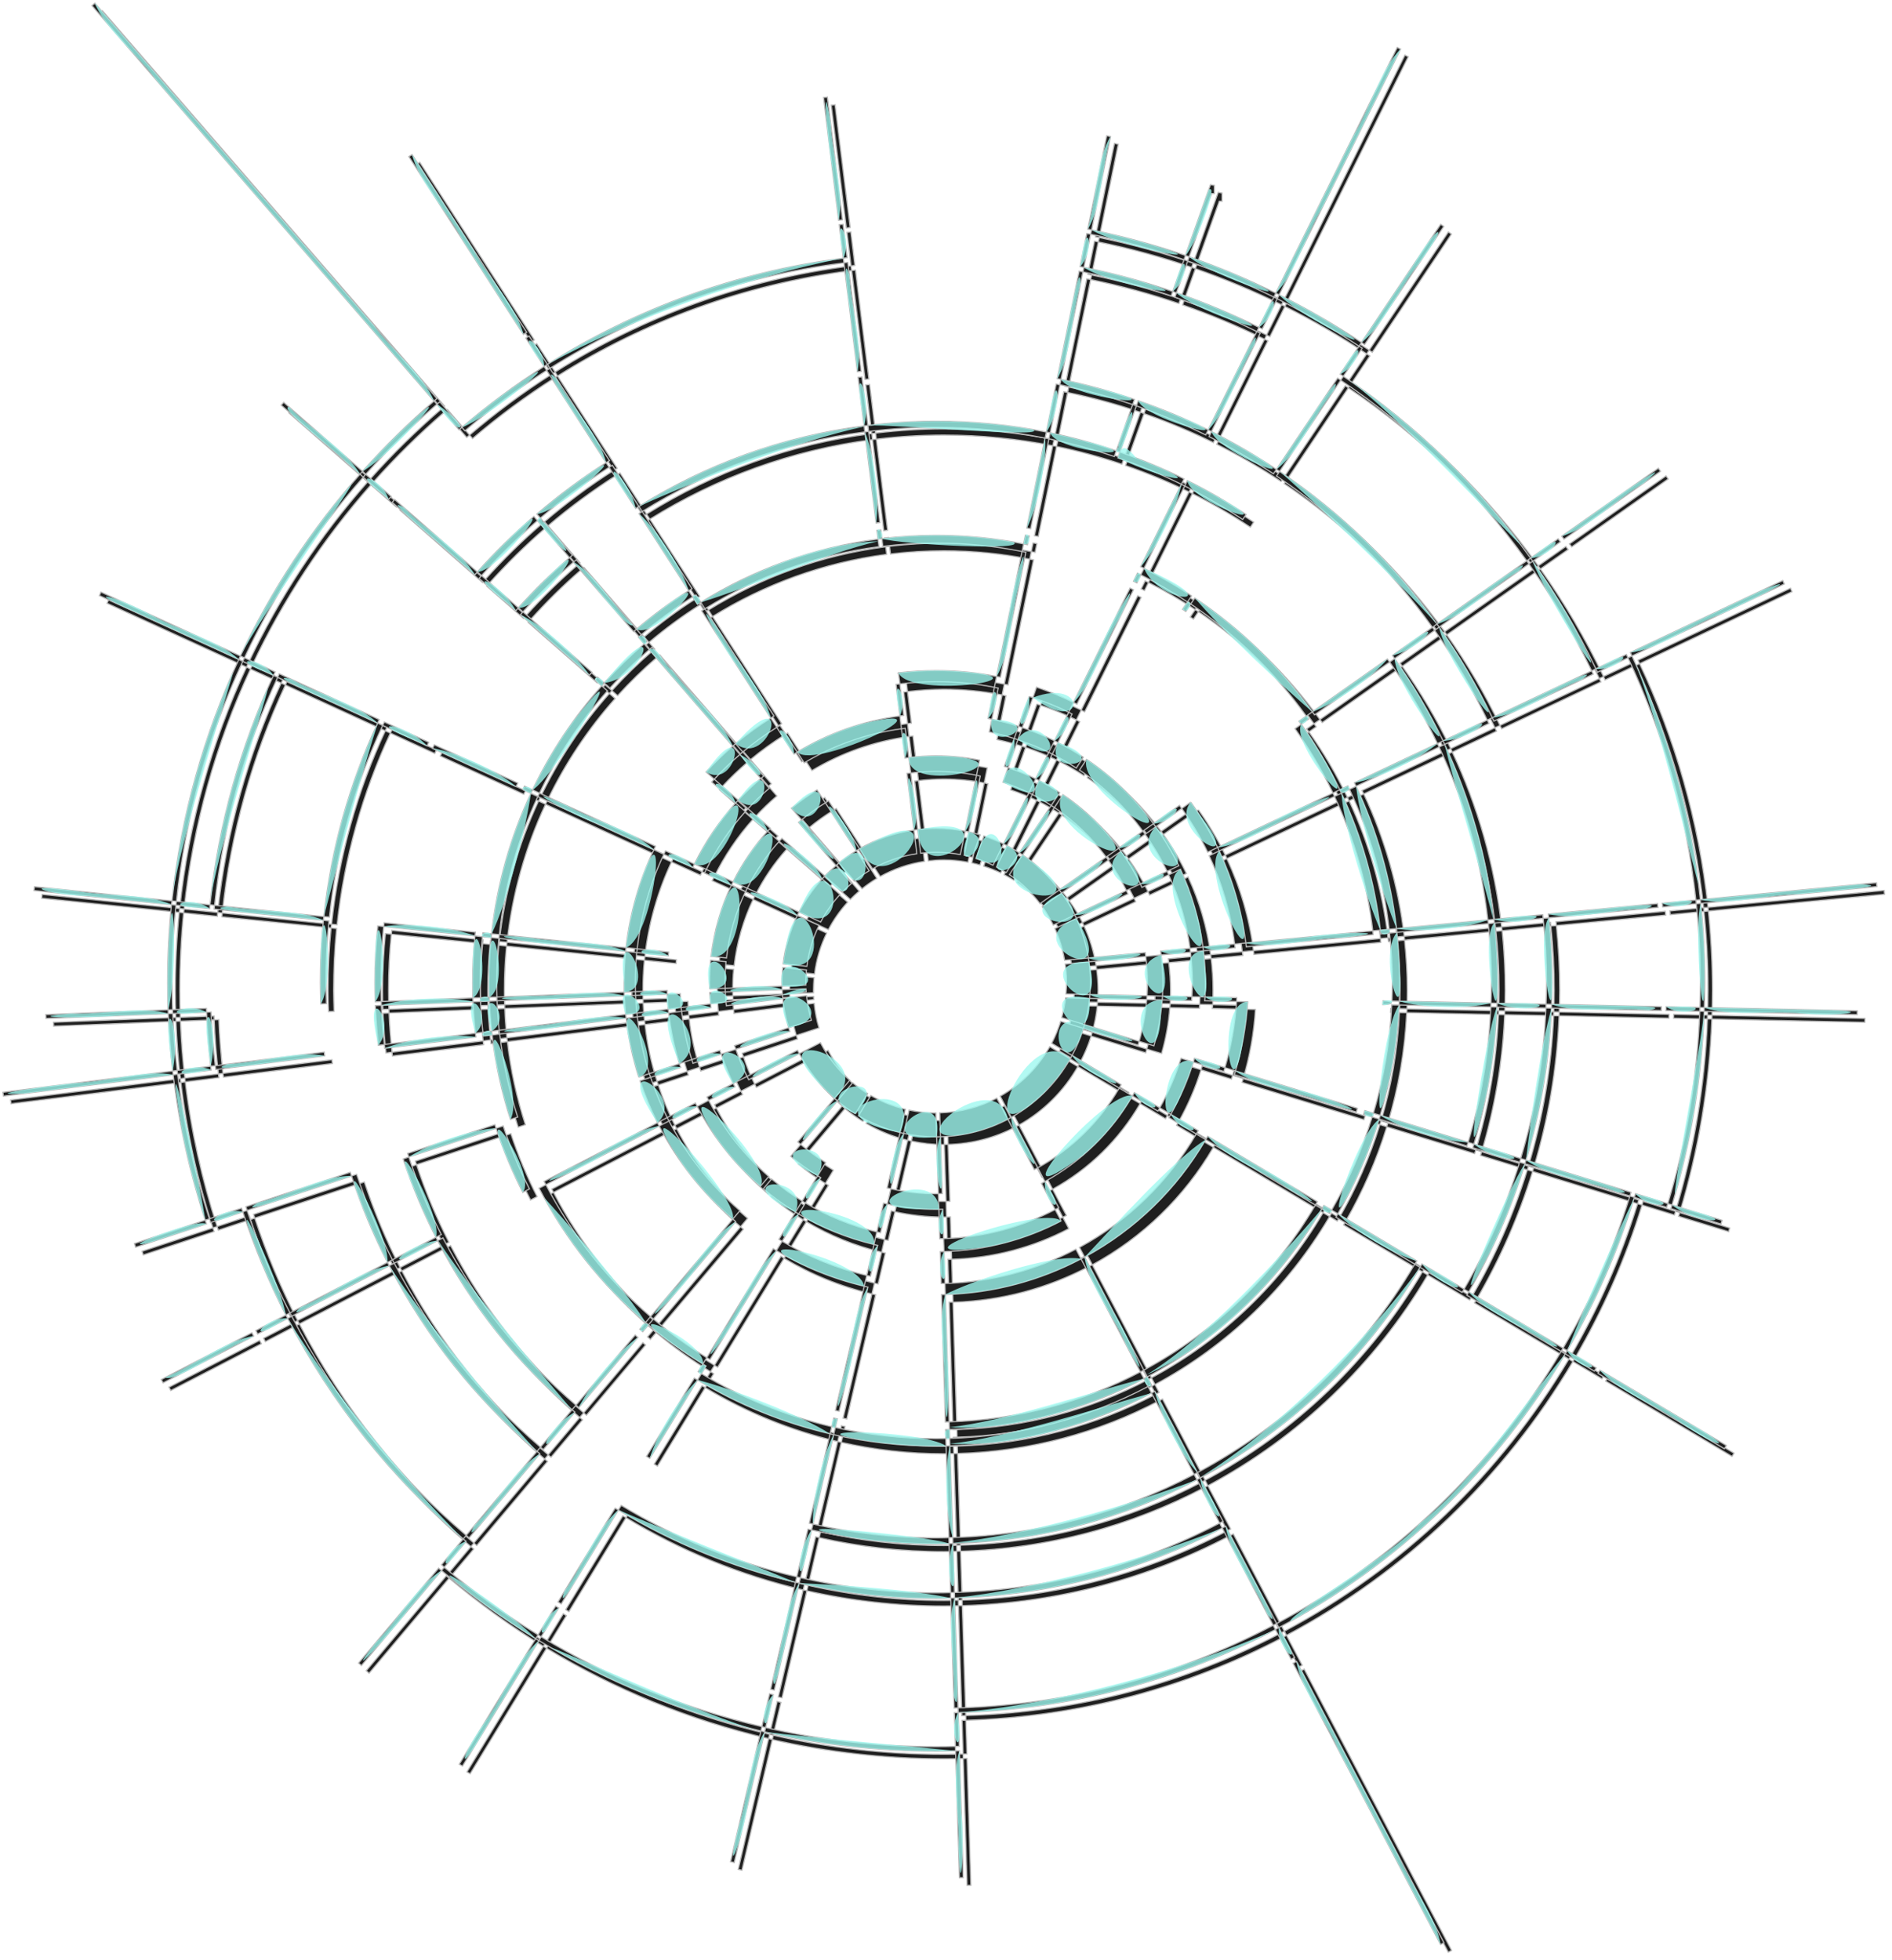 <?xml version="1.0" encoding="UTF-8" standalone="no"?>
<svg viewBox="0 0 492.729 510.447" xmlns="http://www.w3.org/2000/svg">
<defs>
<filter>
<feGaussianBlur stdDeviation=".248"/>
</filter>
<filter>
<feGaussianBlur stdDeviation=".745"/>
</filter>
<linearGradient gradientUnits="userSpaceOnUse" x1="143.442" x2="668.721" y1="209.895" y2="460.413">
<stop offset="0" stop-color="#9ef9f0" stop-opacity=".256"/>
<stop offset=".125" stop-color="#fff" stop-opacity=".267"/>
<stop offset=".31" stop-color="#edfcfb" stop-opacity=".226"/>
<stop offset=".766" stop-color="#b9ece8" stop-opacity=".231"/>
<stop offset=".915" stop-color="#ecf8f7" stop-opacity=".231"/>
<stop offset="1" stop-color="#0ee8d4" stop-opacity=".226"/>
</linearGradient>
</defs>
<g transform="translate(-121.404,-168.373)">
<path d="m148.094,171.188-.75.656 89.094,102.969 .75-.656zm111.625,86.281c.285-.181.558-.382.844-.562l-29.844-46.281-.844.531zm82.094-29.719 1-.125-3.938-31.969-1,.125zm64.875,2.312c.333.067.668.119 1,.188l4.938-24.312-1-.219zm1,.188-.25,1.125c8.304,1.704 16.421,3.922 24.312,6.625l.375-1.094c-7.936-2.719-16.086-4.942-24.438-6.656zm24.438,6.656 .969.344 5.844-16.469h.719v-2.125l-1-.188zm.969.344-.375,1.094c7.704,2.684 15.198,5.835 22.438,9.406l.5-1.031c-7.28-3.591-14.816-6.77-22.562-9.469zm22.562,9.469c.292.144.584.292.875.438l31.625-64-.875-.438zm.875.438-.5,1.031c7.371,3.682 14.466,7.809 21.281,12.344l.656-.969c-6.859-4.564-14.019-8.701-21.438-12.406zm21.438,12.406c.274.182.54.379.812.562l20.625-30.781-.812-.562zm52.156,50.469c.19.266.405.515.594.781l25.125-17.688-.562-.812zm17.875,30.281c.143.3.265.605.406.906l39.688-18.75-.406-.906zm.406.906-1.031.469c9.174,19.503 15.286,40.749 17.688,63.094l1.156-.094c-2.413-22.488-8.578-43.84-17.812-63.469zm17.812,63.469c.035.323.061.646.094.969l45.875-4.375-.094-1zm.094.969-1.156.094c.692,6.751 1.062,13.597 1.062,20.531 0,2.168-.056,4.318-.125,6.469l1.156.031c.069-2.161.125-4.323.125-6.5 0-6.962-.368-13.846-1.062-20.625zm.938,27.125c-.011.332-.019.668-.031,1l39.844.844 .031-1zm-.031,1-1.156-.031c-.641,17.357-3.502,34.149-8.312,50.094l1.094.344c4.846-16.05 7.731-32.934 8.375-50.406zm-8.375,50.406c-.097.322-.182.647-.281.969l13.031,4 .281-.969zm-18.781,43.031-.5.844 32.906,19.625 .531-.844zm-79,75.875-.906.469 38.406,73.25 .875-.469zm-87.812,23.25-1,.031 1,33.031 1-.031zm-1,.031-.031-1.156c-1.665.041-3.325.062-5,.062-15.277,0-30.148-1.709-44.438-4.969l-.25,1.125c14.372,3.279 29.324,5 44.688,5 1.685,0 3.356-.021 5.031-.062zm-49.719-4.938c-.325-.074-.644-.174-.969-.25l-7.906,34.062 .969.219zm-.969-.25 .25-1.125c-20.562-4.8-39.907-12.78-57.469-23.406l-.594,1c17.666,10.691 37.129,18.703 57.812,23.531zm-57.812-23.531-.844-.5-19.906,32.688 .844.5zm-.844-.5 .625-1c-8.594-5.257-16.769-11.135-24.438-17.594l-.719.844c7.711,6.495 15.891,12.463 24.531,17.75zm-24.531-17.75c-.25-.21-.501-.413-.75-.625l-20.844,24.719 .75.656zm-48.906-61.062c-.153-.294-.317-.58-.469-.875l-23.594,12.188 .469.875zm-12.312-29.219c-.106-.321-.208-.647-.312-.969l-18.438,6.094 .312.969zm-.312-.969 1.094-.344c-3.926-12.087-6.729-24.678-8.281-37.656l-1.156.156c1.562,13.049 4.395,25.69 8.344,37.844zm-8.344-37.844c-.04-.333-.087-.666-.125-1l-44.219,5.531 .125,1zm-.125-1 1.156-.156c-.559-4.887-.957-9.824-1.156-14.812l-1.156.031c.2,5.028.592,10.012 1.156,14.938zm-1.156-14.938c-.013-.332-.02-.668-.031-1l-31.875,1.25 .062,1zm-.031-1 1.156-.031c-.082-2.346-.125-4.696-.125-7.062 0-6.805.333-13.528 1-20.156l-1.156-.125c-.671,6.667-1,13.438-1,20.281 0,2.376.043,4.738.125,7.094zm.875-27.375c.034-.335.09-.666.125-1l-35.812-3.688-.125,1zm.125-1 1.156.125c2.337-22.112 8.305-43.155 17.281-62.5l-1.031-.5c-9.039,19.468-15.054,40.622-17.406,62.875zm17.406-62.875c.14-.302.265-.605.406-.906l-36.312-16.656-.406.938zm.406-.906 1.062.469c8.075-17.168 18.524-32.974 30.938-47.031l-.844-.781c-12.496,14.147-23.029,30.065-31.156,47.344zm31.156-47.344 .656-.75-20.531-17.969-.656.75zm.656-.75 .844.781c5.771-6.47 11.969-12.581 18.531-18.25l-.75-.844c-6.595,5.698-12.824,11.81-18.625,18.312zm19.375-17.469 5.75,6.656c.246-.213.503-.414.75-.625l-5.75-6.656c-.249.213-.502.411-.75.625zm6.5,6.031 .781.906c6.707-5.733 13.811-10.988 21.281-15.75l-.656-1.031c-7.512,4.791-14.661,10.107-21.406,15.875zm21.406-15.875c.288-.184.586-.349.875-.531l-4.781-7.406c-.286.181-.558.38-.844.562zm.875-.531 .625,1.031c22.723-14.317 48.713-23.93 76.594-27.469l-.156-1.219c-28.056,3.562-54.197,13.246-77.062,27.656zm77.062-27.656 1-.125-1.062-8.719-1,.125zm61.656,2.188c.331.066.67.12 1,.188l1.75-8.625c-.332-.068-.668-.121-1-.188zm1,.188-.25,1.188c7.843,1.61 15.513,3.701 22.969,6.25l.406-1.156c-7.51-2.569-15.225-4.659-23.125-6.281zm23.125,6.281 .969.344 2.938-8.281-.969-.344zm.969.344-.406,1.156c7.333,2.552 14.453,5.538 21.344,8.938l.531-1.094c-6.928-3.417-14.096-6.433-21.469-9zm21.469,9c.292.144.583.292.875.438l3.906-7.875-.875-.438zm21.188,12.188c.274.182.54.379.812.562l4.906-7.312c-.276-.186-.567-.347-.844-.531zm.812.562-.688,1.031c18.826,12.665 35.249,28.596 48.438,47.031l1-.688c-13.275-18.556-29.801-34.626-48.75-47.375zm48.75,47.375c.192.268.372.543.562.812l7.219-5.062c-.194-.274-.399-.54-.594-.812zm.562.812-1,.688c6.198,8.76 11.688,18.07 16.344,27.844l1.094-.531c-4.686-9.835-10.2-19.185-16.438-28zm16.438,28c.142.299.265.606.406.906l7.969-3.781c-.137-.291-.268-.584-.406-.875zm17.281,61.062c.035.324.092.645.125.969l8.75-.844c-.033-.323-.059-.646-.094-.969zm1,26.938c-.011.334-.019.667-.031,1l8.812.188c.012-.332.021-.668.031-1zm-7.969,48.688c-.097.321-.183.648-.281.969l8.438,2.594c.098-.32.184-.648.281-.969zm-.281.969-1.156-.344c-4.293,13.97-10.17,27.242-17.406,39.625l1.062.625c7.286-12.468 13.179-25.841 17.5-39.906zm-17.5,39.906-.5.844 7.562,4.5 .5-.844zm-.5.844-1.062-.625c-17.683,29.902-43.353,54.512-74.094,70.875l.562,1.062c30.939-16.471 56.796-41.216 74.594-71.312zm-74.594,71.312c-.297.158-.577.344-.875.5l4.062,7.75 .906-.469zm-.875.5-.594-1.094c-24.645,12.948-52.501,20.625-82.062,21.5l.031,1.219c29.758-.88 57.815-8.586 82.625-21.625zm-82.625,21.625-1,.031 .281,8.781 1-.031zm-48.156-4.656c-.326-.074-.644-.174-.969-.25l-2,8.562c.325.076.644.176.969.25zm-55.875-22.594c-.272-.165-.541-.334-.812-.5l-4.562,7.5 .812.5zm-24.125-17.344-.75-.625-5.656,6.719c.248.211.47.447.719.656zm-.75-.625 .781-.938c-18.601-15.831-34.09-35.193-45.438-57.062l-1.062.562c11.419,22.012 26.998,41.502 45.719,57.438zm-45.719-57.438c-.153-.294-.318-.58-.469-.875l-7.812,4.031 .469.906zm-.469-.875 1.062-.562c-4.375-8.541-8.105-17.455-11.156-26.688l-1.125.375c3.071,9.292 6.816,18.279 11.219,26.875zm-11.219-26.875c-.107-.322-.208-.646-.312-.969l-8.375,2.781c.105.324.206.646.312.969zm-8.219-36.938c-.04-.333-.087-.667-.125-1l-8.75,1.094c.038.334.085.667.125,1zm-.125-1 1.188-.125c-.527-4.62-.906-9.285-1.094-14l-1.188.062c.189,4.735.564,9.422 1.094,14.062zm-1.094-14.062c-.013-.333-.02-.666-.031-1l-8.812.344c.012.332.018.668.031,1zm.812-26.969c.034-.333.059-.667.094-1l-8.75-.906c-.035.334-.091.665-.125,1zm.094-1 1.188.125c2.225-21.008 7.902-40.997 16.438-59.375l-1.094-.5c-8.584,18.491-14.293,38.615-16.531,59.75zm16.531-59.75c.141-.305.295-.603.438-.906l-8-3.688c-.147.313-.292.624-.438.938zm30-45.844 .656-.75-6.625-5.781-.656.75zm38.594,3.812 .906,1.062c5.64-4.812 11.627-9.223 17.906-13.219l-.781-1.219c-6.337,4.032-12.34,8.52-18.031,13.375zm18.031-13.375c.287-.183.587-.35.875-.531l-15.531-24.031c-.28.176-.565.353-.844.531zm65.438-23.688c.331-.042.668-.053 1-.094l-3.5-28.375-1,.125zm52.062,1.812c.322.064.648.121.969.188l5.719-28c-.332-.068-.667-.121-1-.188zm.969.188-.281,1.406c6.467,1.331 12.783,3.065 18.938,5.156l.469-1.344c-6.21-2.11-12.599-3.875-19.125-5.219zm20.094,5.562-.469,1.344c6.206,2.154 12.233,4.688 18.062,7.562l.625-1.312c-5.877-2.897-11.963-5.422-18.219-7.594zm18.219,7.594c.294.145.582.291.875.438l12.688-25.625-.875-.438zm.875.438-.625,1.312c5.787,2.898 11.393,6.131 16.75,9.688l.781-1.156c-5.417-3.598-11.054-6.914-16.906-9.844zm16.906,9.844c.277.184.568.345.844.531l15.906-23.75c-.273-.183-.539-.38-.812-.562zm.844.531-.812,1.188c15.771,10.612 29.524,23.977 40.594,39.406l1.188-.844c-11.168-15.569-25.058-29.039-40.969-39.75zm40.969,39.75c.192.268.372.543.562.812l23.375-16.469c-.191-.269-.371-.544-.562-.812zm.562.812-1.156.844c5.201,7.347 9.776,15.148 13.688,23.344l1.312-.594c-3.951-8.279-8.589-16.172-13.844-23.594zm13.844,23.594c.14.294.299.58.438.875l25.844-12.219-.406-.875zm14.594,51.125c.037.333.059.667.094,1l28.469-2.719c-.034-.335-.089-.666-.125-1zm.094,1-1.438.125c.574,5.495.875,11.071.875,16.719 0,1.885-.06,3.756-.125,5.625l1.438.031c.065-1.882.125-3.759.125-5.656 0-5.686-.298-11.31-.875-16.844zm.75,22.5c-.012.333-.018.668-.031,1l28.594.625c.013-.334.02-.666.031-1zm-.031,1-1.438-.031c-.557,13.577-2.808,26.698-6.562,39.188l1.375.406c3.787-12.603 6.065-25.865 6.625-39.562zm-6.625,39.562c-.097.322-.182.647-.281.969l27.344,8.406c.099-.322.184-.646.281-.969zm-.281.969-1.375-.406c-3.58,11.64-8.457,22.732-14.469,33.062l1.219.719c6.078-10.438 11.008-21.612 14.625-33.375zm-14.625,33.375c-.169.29-.33.586-.5.875l24.562,14.625c.166-.281.335-.562.5-.844zm-63.312,61.031c-.3.16-.605.311-.906.469l13.281,25.344 .906-.469zm-.906.469-.656-1.281c-20.743,10.9-44.179,17.331-69.062,18.062l.031,1.438c25.103-.737 48.758-7.222 69.688-18.219zm-69.688,18.219-1,.031 .875,28.625 1.031-.031zm-1,.031-.031-1.438c-1.25.029-2.494.062-3.75.062-12.145,0-23.98-1.358-35.344-3.938l-.344,1.406c11.477,2.608 23.422,3.969 35.688,3.969 1.269,0 2.52-.033 3.781-.062zm-39.469-3.906c-.323-.073-.647-.143-.969-.219l-6.469,27.875c.323.075.645.145.969.219zm-.969-.219 .344-1.406c-16.364-3.823-31.734-10.181-45.719-18.625l-.75,1.219c14.106,8.519 29.621,14.953 46.125,18.812zm-46.125-18.812c-.279-.169-.566-.33-.844-.5l-14.875,24.438c.283.173.56.36.844.531zm-20.438-14.656c-.248-.209-.503-.414-.75-.625l-18.438,21.875c.253.215.496.443.75.656zm-.75-.625 .906-1.094c-15.585-13.29-28.577-29.568-38.094-47.906l-1.281.656c9.609,18.515 22.731,34.928 38.469,48.344zm-38.469-48.344c-.152-.294-.318-.58-.469-.875l-25.406,13.156c.151.294.317.582.469.875zm-.469-.875 1.281-.656c-3.646-7.134-6.764-14.575-9.312-22.281l-1.344.438c2.573,7.783 5.693,15.296 9.375,22.5zm-9.375-22.5c-.106-.322-.208-.646-.312-.969l-27.188,8.969c.104.321.207.648.312.969zm-6.969-31.281c-.04-.333-.087-.666-.125-1l-28.375,3.562c.038.333.085.667.125,1zm-1-13.531 1.438-.062c-.062-1.828-.125-3.657-.125-5.5 0-5.422.251-10.78.781-16.062l-1.438-.156c-.535,5.33-.781,10.748-.781,16.219 0,1.866.062,3.712.125,5.562zm.656-21.781c.033-.324.09-.645.125-.969l-28.469-2.938c-.035.333-.06.666-.094,1zm.125-.969 1.438.125c1.885-17.666 6.685-34.455 13.875-49.906l-1.312-.594c-7.258,15.598-12.1,32.542-14,50.375zm14-50.375c.143-.308.261-.63.406-.938l-26.031-11.938c-.145.308-.263.628-.406.938zm25.312-38.625 .656-.75-21.531-18.875-.656.75zm.656-.75 1.094.938c4.542-5.07 9.411-9.862 14.562-14.312l-.938-1.094c-5.213,4.503-10.125,9.338-14.719,14.469zm15.656-13.375 8.344,9.656c.252-.218.497-.44.75-.656l-8.344-9.656-.75.656zm25.562-3.156 .844-.531-6.906-10.719-.844.531zm.844-.531 .875,1.312c17.226-10.767 36.892-18.013 57.969-20.719l-.188-1.562c-21.337,2.736-41.223,10.057-58.656,20.969zm58.656-20.969 1-.125-1.562-12.656c-.331.04-.669.051-1,.094zm1-.125 .188,1.562c5.771-.7 11.633-1.062 17.594-1.062 9.7,0 19.18.961 28.344,2.781l.344-1.562c-9.275-1.845-18.871-2.812-28.688-2.812-6.019,0-11.953.387-17.781,1.094zm46.469,1.719c.332.066.669.119 1,.188l2.531-12.5c-.331-.068-.668-.121-1-.188zm1,.188-.344,1.562c5.818,1.198 11.491,2.751 17.031,4.625l.5-1.5c-5.592-1.892-11.316-3.476-17.188-4.688zm17.625,6.531c5.675,1.964 11.202,4.249 16.531,6.875l.688-1.406c-5.381-2.652-10.958-4.984-16.688-6.969zm.531-1.5 4.281-12.031-.969-.344-4.25,12.031c.316.107.623.235.938.344zm17.562,7.406-.688,1.406c5.222,2.617 10.256,5.542 15.094,8.75l.875-1.312c-4.898-3.249-9.993-6.193-15.281-8.844zm53.406,45.562c.192.268.372.544.562.812l10.438-7.344-.594-.812zm.562.812-1.281.906c4.72,6.669 8.885,13.781 12.438,21.219l1.469-.688c-3.596-7.528-7.846-14.688-12.625-21.438zm12.625,21.438c.143.298.266.607.406.906l11.531-5.438c-.142-.303-.294-.605-.438-.906zm.406.906-1.438.688c6.539,13.938 10.897,29.093 12.688,45.031l1.594-.156c-1.809-16.127-6.223-31.459-12.844-45.562zm12.844,45.562c.036.322.091.646.125.969l12.688-1.219c-.034-.322-.058-.647-.094-.969zm.125.969-1.594.156c.532,5.044.812,10.158.812,15.344 0,1.793-.06,3.566-.125,5.344l1.594.031c.064-1.782.125-3.577.125-5.375 0-5.238-.275-10.404-.812-15.5zm.688,20.875c-.012.333-.017.667-.031,1l12.75.25c.014-.332.02-.668.031-1zm-.031,1-1.594-.031c-.527,12.201-2.539,24.016-5.906,35.25l1.5.469c3.413-11.378 5.47-23.329 6-35.688zm-6,35.688c-.097.323-.182.647-.281.969l12.188,3.75c.099-.321.184-.647.281-.969zm-13.531,31.219c-.168.289-.33.587-.5.875l10.938,6.531c.17-.288.363-.555.531-.844zm-.5.875-1.375-.812c-13.496,22.899-33.097,41.728-56.594,54.281l.719,1.406c23.76-12.685 43.597-31.731 57.25-54.875zm-57.25,54.875c-.28.149-.563.29-.844.438l5.906,11.312c.292-.153.584-.314.875-.469zm-.844.438-.75-1.375c-18.868,9.914-40.208,15.772-62.844,16.438l.031,1.562c22.898-.667 44.473-6.593 63.562-16.625zm-63.562,16.625-1,.031 .406,12.75 1-.031zm-1,.031-.031-1.562c-1.106.025-2.201.062-3.312.062-11.032,0-21.77-1.254-32.094-3.594l-.375,1.531c10.446,2.37 21.306,3.625 32.469,3.625 1.116,0 2.234-.038 3.344-.062zm-35.812-3.562-.938-.219-2.906,12.438c.322.075.646.145.969.219zm-61.625-30.688c-.25-.21-.502-.413-.75-.625l-8.219,9.75 .75.625zm-.75-.625 1.031-1.188c-14.183-12.098-25.998-26.87-34.656-43.562l-1.375.719c8.748,16.865 20.673,31.805 35,44.031zm-35-44.031c-.15-.289-.289-.585-.438-.875l-11.344,5.875c.15.294.317.582.469.875zm-.438-.875 1.375-.719c-3.296-6.462-6.13-13.21-8.438-20.188l-1.469.5c2.333,7.05 5.2,13.877 8.531,20.406zm-15-50 1.562-.219c-.373-3.363-.643-6.759-.781-10.188l-1.562.062c.141,3.484.401,6.926.781,10.344zm-.812-11.344 1.562-.062c-.055-1.643-.094-3.281-.094-4.938 0-4.928.237-9.793.719-14.594l-1.531-.156c-.487,4.854-.75,9.768-.75,14.75 0,1.671.038,3.342.094,5zm13.5-66.656c.146-.313.29-.626.438-.938l-11.563-5.281c-.143.302-.296.603-.438.906zm23.125-35.188 .656-.75-9.594-8.406-.656.75zm.656-.75 1.188,1.031c4.113-4.578 8.496-8.915 13.156-12.938l-1.031-1.156c-4.706,4.066-9.159,8.435-13.312,13.062zm14.344-11.906 15.656,18.094c.246-.212.502-.415.75-.625l-15.656-18.094c-.247.21-.504.413-.75.625zm16.406,17.469 1.25,1.438c4.216-3.578 8.683-6.875 13.375-9.844l-1.031-1.625c-4.772,3.019-9.306,6.393-13.594,10.031zm13.594-10.031 .875-.531-12.969-20.094c-.288.18-.557.38-.844.562zm48.812-17.625 1-.125-2.938-23.719-1,.125zm39.25,1.312c.334.066.667.118 1,.188l4.75-23.438c-.331-.068-.669-.122-1-.188zm29.656,10.062c.292.144.585.292.875.438l10.594-21.469-.875-.438zm.875.438-.844,1.688c4.209,2.115 8.252,4.48 12.156,7.062l1.062-1.594c-3.965-2.623-8.101-5.007-12.375-7.156zm13.219,7.719-1.062,1.562c11.675,7.865 21.866,17.785 30.094,29.188l1.562-1.094c-8.365-11.603-18.718-21.655-30.594-29.656zm30.594,29.656c.192.266.404.514.594.781l19.562-13.75-.594-.812zm10.969,18.469c.144.302.295.603.438.906l21.625-10.219c-.142-.304-.293-.604-.438-.906zm.438.906-1.719.812c5.287,11.291 8.845,23.547 10.344,36.438l1.906-.188c-1.522-13.116-5.15-25.575-10.531-37.062zm10.531,37.062c.039.332.058.667.094,1l23.813-2.281c-.034-.325-.089-.644-.125-.969zm.094,1-1.906.188c.455,4.228.719,8.526.719,12.875 0,1.611-.03,3.217-.094,4.812l1.906.031c.063-1.604.094-3.224.094-4.844 0-4.413-.257-8.772-.719-13.062zm.625,17.906c-.013.334-.047.667-.062,1l23.906.5c.014-.332.019-.667.031-1zm-.062,1-1.906-.031c-.47,9.765-2.093,19.212-4.781,28.219l1.781.531c2.736-9.168 4.433-18.78 4.906-28.719zm-4.906,28.719c-.098.329-.18.672-.281,1l22.875,7c.1-.324.215-.644.312-.969zm-.281,1-1.812-.562c-2.626,8.529-6.187,16.66-10.562,24.25l1.625.969c4.453-7.722 8.079-15.978 10.75-24.656zm-10.75,24.656c-.173.3-.324.607-.5.906l20.531,12.219c.169-.286.364-.556.531-.844zm-47.656,46.25c-.287.154-.586.286-.875.438l11.094,21.188c.292-.154.584-.313.875-.469zm-.875.438-.906-1.688c-15.51,8.144-33.051,12.961-51.656,13.5l.062,1.938c18.919-.548 36.73-5.457 52.5-13.75zm-52.5,13.75-1,.031 .75,23.875 1-.031zm-1,.031-.062-1.938c-.833.017-1.663.031-2.5.031-9.036,0-17.823-.995-26.281-2.906l-.438,1.875c8.597,1.944 17.535,2.969 26.719,2.969 .854,0 1.713-.014 2.562-.031zm-29.281-2.937-.938-.219-5.406,23.281c.322.075.646.146.969.219zm-.938-.219 .438-1.875c-12.133-2.845-23.555-7.565-33.938-13.812l-1,1.656c10.555,6.354 22.168,11.138 34.5,14.031zm-34.5-14.031-.844-.5-12.438,20.406c.284.174.558.359.844.531zm-15.531-11.094c-.242-.204-.478-.419-.719-.625l-15.406,18.281c.241.205.476.421.719.625zm-29.969-37.781 1.719-.875c-2.668-5.251-4.969-10.741-6.844-16.406l-1.844.625c1.909,5.764 4.251,11.313 6.969,16.656zm-6.969-16.656c-.107-.323-.208-.645-.312-.969l-22.719,7.5c.101.314.209.625.312.938zm-5.25-23.781c-.039-.334-.089-.666-.125-1l-23.719,2.938c.037.334.054.667.094,1zm-.125-1 1.938-.25c-.286-2.642-.515-5.309-.625-8l-1.938.062c.112,2.756.331,5.482.625,8.188zm-.625-8.188c-.014-.333-.02-.666-.031-1l-23.875.938c.011.333.018.668.031,1zm-.031-1 1.938-.062c-.043-1.308-.062-2.619-.062-3.938 0-4.026.203-8.014.594-11.938l-1.938-.219c-.4,3.996-.594,8.055-.594,12.156 0,1.336.019,2.675.062,4zm.531-16.156c.032-.324.09-.645.125-.969l-23.781-2.469c-.036.335-.091.665-.125,1zm10.719-38.875c.146-.312.289-.627.438-.938l-21.75-9.969c-.148.312-.292.625-.438.938zm19.094-29.031c.219-.246.436-.506.656-.75l-17.969-15.75-.656.75zm12.75-9.906 1.5,1.75c.247-.213.502-.414.75-.625l-1.5-1.75c-.247.21-.504.413-.75.625zm15.375-8.531c.287-.182.586-.352.875-.531l-1.25-1.938c-.288.179-.588.35-.875.531zm.875-.531 1.062,1.688c13.505-8.375 28.865-14.047 45.344-16.188l-.25-1.969c-16.771,2.179-32.41,7.938-46.156,16.469zm46.156-16.469 1-.125-.281-2.281-1,.125zm1-.125 .25,2c4.555-.551 9.202-.844 13.906-.844 7.652,0 15.113.756 22.344,2.188l.406-1.969c-7.357-1.457-14.966-2.219-22.75-2.219-4.788,0-9.519.282-14.156.844zm36.906,1.375 1,.219 .469-2.281c-.333-.069-.666-.121-1-.188zm28.625,9.719c.293.144.584.291.875.438l1.031-2.094c-.29-.146-.584-.294-.875-.438zm12.781,7.312c.281.186.565.374.844.562l1.281-1.938c-.277-.187-.565-.347-.844-.531zm30.312,29.156c.191.264.405.516.594.781l1.906-1.344c-.189-.266-.403-.516-.594-.781zm.594.781-1.625,1.156c3.734,5.269 7.062,10.874 9.875,16.75l1.781-.844c-2.869-5.993-6.221-11.689-10.031-17.062zm10.031,17.062c.144.301.296.603.438.906l2.094-1c-.142-.303-.293-.605-.438-.906zm.438.906-1.812.844c5.078,10.851 8.519,22.616 9.969,35l1.969-.188c-1.473-12.609-4.953-24.607-10.125-35.656zm10.125,35.656c.039.332.089.667.125,1l2.281-.219c-.036-.335-.055-.666-.094-1zm.719,18.406c-.013.332-.046.669-.062,1 2.821-.061 3.045-.919.062-1zm-4.75,28.594c-.097.324-.213.646-.312.969l2.219.688c.1-.326.215-.642.312-.969zm-10.656,24.719c-.171.297-.358.58-.531.875l2,1.188c.174-.295.36-.578.531-.875zm-.531.875-1.688-1c-10.648,18.11-26.136,33.044-44.688,43l.906,1.75c18.88-10.131 34.629-25.322 45.469-43.75zm-45.469,43.75-.875.469 1.062,2.062c.294-.154.583-.312.875-.469zm-.875.469-.938-1.75c-14.951,7.851-31.844,12.483-49.781,13l.062,2c18.244-.53 35.445-5.256 50.656-13.25zm-50.656,13.25-1,.031 .062,2.312 1-.031zm-29.188-2.781-.938-.219-.531,2.25 .938.219zm-34.188-13.75c-.285-.171-.561-.358-.844-.531l-1.219,2 .844.5zm-.844-.531 1.031-1.656c-4.9-3.003-9.529-6.379-13.906-10.062l-1.281,1.531c4.442,3.738 9.185,7.138 14.156,10.188zm-14.156-10.188c-.249-.21-.502-.413-.75-.625l-1.5,1.75c.252.215.497.443.75.656zm-.75-.625 1.281-1.531c-11.149-9.545-20.432-21.202-27.25-34.344l-1.781.906c6.945,13.384 16.392,25.249 27.75,34.969zm-35.188-52.875 1.875-.625c-2.231-6.949-3.819-14.168-4.688-21.625l-1.969.25c.886,7.585 2.509,14.932 4.781,22zm-4.781-22c-.039-.332-.089-.667-.125-1l-2.281.281c.036.336.086.665.125,1zm-.125-1 1.969-.25c-.272-2.528-.458-5.081-.562-7.656l-2,.094c.108,2.628.315,5.233.594,7.812zm-.594-7.812c-.014-.331-.021-.668-.031-1l-2.312.094c.011.332.018.669.031,1zm-.031-1 2-.062c-.041-1.251-.062-2.52-.062-3.781 0-3.877.186-7.722.562-11.5l-2-.219c-.385,3.854-.562,7.764-.562,11.719 0,1.287.021,2.566.062,3.844zm.5-15.562c.032-.323.09-.646.125-.969l-2.281-.25c-.036.335-.092.665-.125,1zm.125-.969 2,.188c1.38-12.724 4.831-24.815 10.031-35.938l-1.813-.844c-5.295,11.321-8.815,23.646-10.219,36.594zm10.219-36.594c.142-.303.293-.605.438-.906l-2.094-.969c-.144.301-.296.603-.438.906zm.438-.906 1.812.844c4.647-9.713 10.617-18.663 17.688-26.625l-1.5-1.312c-7.195,8.105-13.272,17.207-18,27.094zm18-27.094 .656-.75-1.75-1.531c-.224.248-.434.5-.656.75zm.656-.75 1.5,1.312c3.188-3.528 6.618-6.861 10.219-9.969l-1.312-1.531c-3.679,3.175-7.15,6.582-10.406,10.188zm11.719-8.656 21.75,25.125c.252-.217.496-.443.75-.656l-21.75-25.125c-.253.215-.499.439-.75.656zm22.5,24.469 1.875,2.156c2.787-2.34 5.746-4.468 8.844-6.406l-1.562-2.406c-3.204,2.009-6.273,4.234-9.156,6.656zm9.156-6.656c.285-.179.556-.387.844-.562l-18-27.906-.844.531zm33.25-11.781 .375,2.875c3.104-.373 6.264-.594 9.469-.594 5.184,0 10.255.51 15.156,1.469l.562-2.812c-5.087-.997-10.34-1.531-15.719-1.531-3.333,0-6.616.204-9.844.594zm25.562.938c.332.065.669.118 1,.188l6.625-32.562c-.331-.069-.668-.122-1-.188zm8.5,5.188-2.781,7.781c.328.105.643.234.969.344l2.781-7.812c-.321-.109-.646-.208-.969-.312zm.969.312c3.197,1.084 6.316,2.343 9.312,3.812l1.25-2.562c-3.105-1.524-6.313-2.844-9.625-3.969zm10.562,1.25c.305.15.603.315.906.469l14.719-29.812c-.297-.15-.607-.29-.906-.438zm30.531,25.969-2.344,1.656c2.546,3.586 4.827,7.377 6.75,11.375l2.594-1.219c-1.997-4.147-4.355-8.093-7-11.812zm7,11.812c.143.297.267.607.406.906l30.031-14.188c-.142-.303-.262-.605-.406-.906zm.406.906-2.594,1.25c3.322,7.145 5.589,14.88 6.625,23l2.906-.281c-1.074-8.467-3.463-16.522-6.938-23.969zm6.938,23.969c.042.334.087.665.125,1l33.031-3.156c-.036-.333-.055-.667-.094-1zm.5,15.312-2.906-.062c-.369,5.945-1.411,11.706-3.031,17.219l2.75.844c1.701-5.765 2.81-11.78 3.188-18zm-3.188,18c-.098.333-.179.669-.281,1l31.75,9.719c.099-.322.185-.645.281-.969zm-7.219,17.031c-.168.296-.359.581-.531.875l28.562,17.031c.169-.287.334-.586.5-.875zm-.531.875-2.469-1.469c-7.238,12.416-17.752,22.669-30.406,29.531l1.344,2.531c13.105-7.107 24.021-17.745 31.531-30.594zm-31.531,30.594c-.308.167-.628.306-.938.469l15.438,29.438 .906-.469zm-.938.469-1.344-2.531c-10.241,5.377-21.805,8.587-34.094,8.938l.094,2.875c12.739-.366 24.721-3.697 35.344-9.281zm-35.344,9.281c-.332.01-.667-.006-1,0l1,33.188 1-.031zm-20.156-1.938c-.323-.072-.647-.143-.969-.219l-7.5,32.344c.321.075.647.146.969.219zm-.969-.219 .656-2.812c-7.866-1.859-15.282-4.876-22.031-8.906l-1.5,2.438c7.013,4.193 14.703,7.349 22.875,9.281zm-22.875-9.281c-.277-.166-.537-.362-.812-.531l-17.312,28.406c.278.17.564.332.844.5zm-10.594-7.562c-.253-.213-.499-.441-.75-.656l-21.438,25.406 .75.625zm-.75-.656 1.844-2.188c-7.553-6.509-13.838-14.414-18.469-23.344l-2.562,1.312c4.809,9.257 11.349,17.471 19.188,24.219zm-19.188-24.219c-.151-.29-.29-.583-.438-.875l-29.531,15.281c.15.295.316.581.469.875zm-.438-.875 2.531-1.344c-1.685-3.356-3.116-6.858-4.312-10.469l-2.75.906c1.251,3.768 2.766,7.406 4.531,10.906zm-4.875-11.875 2.75-.906c-1.504-4.75-2.548-9.688-3.125-14.781l-2.906.344c.602,5.287 1.714,10.414 3.281,15.344zm-3.281-15.344c-.038-.335-.091-.664-.125-1l-32.938,4.125c.036.335.086.666.125,1zm-.125-1 2.906-.344c-.152-1.514-.279-3.055-.344-4.594l-2.906.125c.068,1.616.183,3.222.344,4.812zm-.344-4.812c-.013-.321-.021-.647-.031-.969l-33.156,1.281c.01.323.018.646.031.969zm-.031-.969 2.906-.125c-.023-.787-.031-1.582-.031-2.375 0-2.632.122-5.247.375-7.812l-2.875-.312c-.265,2.671-.406,5.384-.406,8.125 0,.837.006,1.669.031,2.5zm.375-10.625c.032-.324.058-.645.094-.969l-33-3.406c-.036.334-.092.665-.125,1zm.094-.969 2.906.312c.97-8.72 3.349-17.011 6.938-24.625l-2.594-1.188c-3.724,7.892-6.243,16.466-7.25,25.5zm7.25-25.5 .438-.906-30.219-13.844c-.146.305-.294.6-.438.906zm13.594-20.25 2.125,1.875c2.093-2.283 4.34-4.416 6.688-6.438l-1.875-2.156c-2.442,2.103-4.761,4.344-6.938,6.719zm8.812-4.562 5.438,6.281c.252-.217.495-.443.75-.656l-5.438-6.281c-.254.213-.499.44-.75.656zm14.094-.094c.283-.176.559-.359.844-.531l-4.5-6.969c-.284.173-.562.355-.844.531zm.844-.531 1.812,2.812c7.579-4.555 16.162-7.633 25.312-8.875l-.406-3.344c-9.672,1.307-18.713,4.571-26.719,9.406zm26.719-9.406c.33-.045.668-.085 1-.125l-1-8.219-1,.125zm22.969.656 1,.219 1.656-8.125-1-.219zm1,.219-.688,3.281c2.216.465 4.371,1.04 6.5,1.719l1.125-3.188c-2.263-.726-4.581-1.316-6.938-1.812zm5.812,5-2.562,7.25c.33.104.641.234.969.344l2.562-7.281c-.323-.109-.644-.209-.969-.312zm.969.312c2.758.927 5.448,2.017 8.031,3.281l1.5-3c-2.709-1.329-5.515-2.462-8.406-3.438zm9.531.281c.304.149.604.315.906.469l3.656-7.438c-.295-.149-.578-.323-.875-.469zm.906.469-1.5,3c2.153,1.095 4.24,2.311 6.25,3.625l1.844-2.812c-2.119-1.386-4.324-2.658-6.594-3.812zm7.438,4.375-1.844,2.781c6.378,4.307 11.954,9.709 16.5,15.906l2.75-1.938c-4.791-6.538-10.68-12.209-17.406-16.75zm17.406,16.75c.198.27.4.54.594.812l6.781-4.781-.594-.812zm.594.812-2.75,1.938c2.161,3.04 4.084,6.267 5.719,9.656l3.031-1.438c-1.718-3.558-3.73-6.963-6-10.156zm6.438,11.062-3.062,1.438c2.765,5.959 4.661,12.398 5.562,19.156l3.375-.344c-.943-7.149-2.944-13.948-5.875-20.25zm5.875,20.25c.044.331.086.668.125,1l8.25-.781c-.038-.336-.082-.665-.125-1zm.125,1-3.375.344c.307,2.599.5,5.224.5,7.906 0,1.238-.059,2.466-.125,3.688l3.406.062c.066-1.246.094-2.488.094-3.75 0-2.793-.182-5.542-.5-8.25zm.406,12c-.018.335-.071.666-.094,1l8.312.188c.021-.333.046-.666.062-1zm-2.75,15.969c-.098.334-.179.669-.281,1l7.938,2.438c.102-.33.184-.668.281-1zm-.281,1-3.219-1c-1.397,4.527-3.255,8.848-5.531,12.906l2.875,1.688c2.409-4.28 4.399-8.818 5.875-13.594zm-5.875,13.594-.5.875 7.125,4.25c.169-.291.334-.582.5-.875zm-28.562,27.781-1.562-2.969c-8.725,4.58-18.588,7.268-29.062,7.562l.125,3.375c10.987-.315 21.339-3.151 30.5-7.969zm-30.5,7.969c-.334.01-.665.026-1,.031l.25,8.281c.333-.005.668.009 1,0zm-17.281-1.625c-.322-.072-.648-.143-.969-.219l-1.875,8.062c.323.076.644.146.969.219zm-.969-.219 .75-3.281c-6.638-1.574-12.889-4.14-18.594-7.531l-1.75,2.875c6.014,3.584 12.595,6.278 19.594,7.938zm-19.594-7.938-.844-.5-4.312,7.094 .844.5zm-.844-.5 1.75-2.875c-2.799-1.72-5.463-3.648-7.969-5.75l-2.156,2.562c2.635,2.212 5.432,4.252 8.375,6.062zm-9.125-6.719 2.156-2.562c-6.392-5.525-11.699-12.246-15.625-19.812l-3,1.562c4.131,7.947 9.749,15.007 16.469,20.812zm-16.469-20.812c-.152-.292-.321-.58-.469-.875l-7.344,3.781c.153.304.312.605.469.906zm-4.281-10.156c-.108-.326-.24-.64-.344-.969l-7.844,2.594c.103.327.236.644.344.969zm-.344-.969 3.219-1.062c-1.27-4.035-2.172-8.237-2.656-12.562l-3.344.406c.512,4.549 1.44,8.974 2.781,13.219zm-2.781-13.219c-.037-.332-.092-.666-.125-1l-8.188,1.031c.034.337.087.664.125,1zm-.125-1 3.344-.406c-.115-1.193-.167-2.383-.219-3.594l-3.375.125c.056,1.3.124,2.594.25,3.875zm-.25-3.875c-.014-.323-.022-.645-.031-.969l-8.281.312c.01.325.018.644.031.969zm.281-10c.032-.322.058-.648.094-.969l-8.219-.844c-.036.324-.093.643-.125.969zm6.344-23c.144-.303.29-.606.438-.906l-7.531-3.438c-.147.301-.294.603-.438.906zm.438-.906 3.094,1.406c2.705-5.485 6.116-10.557 10.156-15.062l-2.531-2.219c-4.256,4.749-7.874,10.095-10.719,15.875zm10.719-15.875 .688-.75-6.25-5.469c-.224.245-.435.502-.656.75zm.688-.75 2.531,2.219c1.736-1.878 3.591-3.645 5.531-5.312l-2.188-2.531c-2.055,1.768-4.037,3.634-5.875,5.625zm13.875,2.094 2.625,3.031c1.952-1.616 4.022-3.1 6.188-4.438l-2.156-3.375c-2.33,1.444-4.557,3.037-6.656,4.781zm29.562-13.062c.33-.045.668-.085 1-.125l-.938-7.625-1,.125zm1-.125 .5,4c2.174-.261 4.38-.406 6.625-.406 3.591,0 7.102.344 10.5,1l.781-3.938c-3.649-.707-7.426-1.094-11.281-1.094-2.411,0-4.789.156-7.125.438zm24.5,6.406c2.328.774 4.572,1.686 6.75,2.75l1.781-3.625c-2.312-1.131-4.719-2.08-7.188-2.906zm8.531-.875c.307.15.602.313.906.469l3.406-6.906c-.304-.154-.6-.319-.906-.469zm.906.469-1.781,3.594c1.692.866 3.322,1.845 4.906,2.875l2.219-3.344c-1.724-1.123-3.502-2.183-5.344-3.125zm6.188,3.656-2.219,3.344c5.18,3.504 9.754,7.887 13.469,12.906l3.281-2.312c-4.01-5.433-8.929-10.152-14.531-13.938zm14.531,13.938c.196.266.37.543.562.812l6.312-4.438c-.193-.272-.396-.544-.594-.812zm.562.812-3.281,2.312c1.777,2.494 3.372,5.127 4.719,7.906l3.625-1.719c-1.447-2.987-3.153-5.819-5.062-8.5zm5.062,8.5c.144.298.267.605.406.906l6.969-3.281c-.139-.3-.263-.609-.406-.906zm5.281,17.5c.046.33.085.668.125,1l7.656-.719c-.039-.334-.081-.668-.125-1zm.125,1-4,.375c.276,2.235.438,4.502.438,6.812 0,1.152-.024,2.303-.094,3.438l4.031.094c.069-1.17.094-2.344.094-3.531 0-2.434-.182-4.831-.469-7.188zm.375,10.719c-.02.335-.068.667-.094,1l7.688.156c.023-.335.044-.663.062-1zm-.094,1-4.031-.094c-.298,3.743-.96,7.382-1.969,10.875l3.844,1.156c1.111-3.83 1.844-7.831 2.156-11.938zm-7.25,24.125c-.162.291-.333.587-.5.875l6.625,3.938c.163-.281.341-.561.5-.844zm-.5.875-3.438-2.062c-5.032,8.717-12.385,15.933-21.219,20.781l1.875,3.562c9.478-5.203 17.369-12.935 22.781-22.281zm-22.781,22.281c-.304.167-.599.338-.906.5l3.562,6.812c.309-.162.631-.302.938-.469zm-26.625,7.219c-.334.009-.665.027-1,.031l.219,7.656c.334-.004.667-.022 1-.031zm-1,.031-.125-4.062h-.562c-4.056,0-8.007-.45-11.812-1.281l-.938,3.969c4.104.905 8.376,1.375 12.75,1.375h.688zm-13.438-1.375c-.327-.072-.644-.173-.969-.25l-1.75,7.5c.323.076.644.147.969.219zm-17.312-6.875c-.273-.162-.542-.334-.812-.5l-4.031,6.594c.278.171.563.333.844.5zm-.812-.5 2.094-3.438c-2.295-1.411-4.476-2.996-6.531-4.719l-2.594,3.094c2.21,1.857 4.563,3.541 7.031,5.062zm-21.531-23.156c-.153-.295-.321-.578-.469-.875l-6.844,3.531c.148.297.316.581.469.875zm-.469-.875 3.594-1.844c-1.13-2.274-2.096-4.623-2.906-7.062l-3.812,1.25c.877,2.638 1.9,5.198 3.125,7.656zm-3.125-7.656c-.109-.328-.24-.639-.344-.969l-7.312,2.406c.101.322.206.649.312.969zm-2.656-12.094c-.036-.331-.063-.667-.094-1l-7.688.969c.033.335.088.666.125,1zm-.094-1 3.969-.5c-.078-.862-.118-1.721-.156-2.594l-4.031.156c.043.985.128,1.965.219,2.938zm-.25-3.906 4.031-.156c-.013-.488-.031-.978-.031-1.469 0-1.835.075-3.649.25-5.438l-4-.406c-.189,1.923-.281,3.871-.281,5.844 0,.546.017,1.083.031,1.625zm.375-8.438 4,.406c.709-6.114 2.395-11.918 4.938-17.25l-3.656-1.688c-2.727,5.726-4.526,11.971-5.281,18.531zm5.281-18.531c.147-.308.317-.601.469-.906l-7-3.219c-.154.313-.319.622-.469.938zm.469-.906 3.656,1.688c2.22-4.441 5.026-8.564 8.312-12.219l-3-2.656c-3.551,3.951-6.578,8.385-8.969,13.188zm8.969-13.188 .688-.75-5.812-5.094-.688.75zm8.062-2.281 9.75,11.25c.253-.217.492-.446.75-.656l-9.719-11.25c-.262.217-.523.434-.781.656zm10.5,10.594 4.031,4.688c1.215-.977 2.5-1.883 3.844-2.688l-3.344-5.219c-1.587.964-3.098,2.051-4.531,3.219zm4.531-3.219c.278-.169.561-.337.844-.5l-8.062-12.5c-.286.169-.561.357-.844.531zm.844-.5 3.375,5.219c3.505-1.958 7.396-3.324 11.531-3.938l-.75-6.156c-5.094.74-9.864,2.408-14.156,4.875zm14.156-4.875c.328-.048.67-.085 1-.125l-1.812-14.75-1,.125zm1-.125 .75,6.156c1.334-.158 2.686-.25 4.062-.25 2.15,0 4.244.214 6.281.594l1.25-6.094c-2.441-.465-4.957-.719-7.531-.719-1.63,0-3.233.123-4.812.312zm12.344.406c.322.061.65.119.969.188l2.969-14.531c-.323-.068-.644-.156-.969-.219zm.969.188-1.219,6.094c.707.154 1.404.334 2.094.531l2.062-5.844c-.967-.288-1.942-.566-2.938-.781zm1.844,6.938c1.528.487 3.013,1.061 4.438,1.75l2.75-5.562c-1.646-.801-3.363-1.489-5.125-2.062zm7.188-3.812c.309.15.602.311.906.469l6.594-13.344c-.298-.152-.605-.29-.906-.438zm.906.469-2.75,5.562c.86.448 1.717.92 2.531,1.438l3.438-5.125c-1.043-.67-2.113-1.301-3.219-1.875zm3.219,1.875c.279.179.57.345.844.531l8.281-12.344c-.278-.188-.563-.348-.844-.531zm.844.531-3.438,5.125c3.049,2.067 5.741,4.637 7.969,7.562l5.031-3.562c-2.668-3.538-5.89-6.633-9.562-9.125zm9.562,9.125c.202.268.398.539.594.812l12.156-8.562c-.191-.268-.367-.548-.562-.812zm.594.812-5.031,3.562c1.076,1.504 2.022,3.107 2.844,4.781l5.625-2.656c-.981-2.003-2.149-3.888-3.438-5.688zm3.438,5.688c.145.297.268.605.406.906l13.438-6.344c-.139-.301-.262-.609-.406-.906zm.406.906-5.594,2.656c1.179,2.594 2.034,5.353 2.531,8.25l6.188-.594c-.583-3.615-1.643-7.087-3.125-10.312zm3.125,10.312c.053.332.111.665.156,1l14.781-1.406c-.041-.334-.078-.668-.125-1zm.156,1-6.188.594c.222,1.571.344,3.179.344,4.812 0,1.004-.071,1.987-.156,2.969l6.219.156c.08-1.034.156-2.07.156-3.125 0-1.838-.135-3.633-.375-5.406zm.219,8.531c-.026.334-.029.668-.062,1l14.875.312c.027-.335.073-.663.094-1zm-.062,1-6.25-.125c-.204,1.75-.541,3.467-1,5.125l5.938,1.812c.622-2.199 1.073-4.479 1.312-6.812zm-1.312,6.812c-.092.324-.182.648-.281.969l-5.938-1.812c-.615,1.99-1.393,3.905-2.344,5.719l5.312,3.156c1.201-2.234 2.203-4.571 2.969-7.031l14.219,4.344c.098-.319.189-.648.281-.969zm-3.25,8.031c-.164.304-.329.607-.5.906l12.781,7.594c.167-.289.338-.583.5-.875zm-.5.906-5.312-3.188c-3.041,5.401-7.51,9.862-12.906,12.906l2.906,5.5c6.379-3.577 11.684-8.871 15.312-15.219zm-15.312,15.219c-.301.169-.601.339-.906.5l6.875,13.125c.3-.158.609-.306.906-.469zm-.906.5-2.875-5.5c-4.462,2.345-9.507,3.703-14.875,3.844l.188,6.219c6.324-.171 12.29-1.782 17.562-4.562zm-17.562,4.562c-.333.009-.665.03-1,.031l.469,14.812c.333-.003.668-.022 1-.031zm-1,.031-.188-6.219c-2.394-.006-4.717-.275-6.969-.75l-1.406,6.062c2.73.588 5.566.906 8.469.906h.094zm-8.562-.906c-.324-.07-.647-.141-.969-.219l-3.344,14.438c.323.077.644.148.969.219zm-.969-.219 1.406-6.062c-3.199-.774-6.228-1.988-9-3.594l-3.219,5.281c3.334,1.955 6.96,3.444 10.812,4.375zm-11.625-4.875 3.188-5.281c-1.366-.846-2.679-1.787-3.906-2.812l-3.969,4.719c1.478,1.238 3.041,2.357 4.688,3.375zm-4.688-3.375c-.252-.211-.503-.439-.75-.656l-9.562,11.344c.251.218.495.443.75.656zm-.75-.656 3.969-4.719c-3.107-2.753-5.695-6.062-7.625-9.781l-5.5,2.844c2.311,4.432 5.435,8.382 9.156,11.656zm-9.156-11.656c-.154-.296-.322-.575-.469-.875l-13.156,6.812c.145.292.288.586.438.875zm-2.469-5.781c-.107-.321-.213-.644-.312-.969l-14.094,4.656c.103.331.235.641.344.969zm-.312-.969 5.906-1.938c-.616-2.053-1.031-4.208-1.25-6.406l-6.188.781c.271,2.598.787,5.134 1.531,7.562zm-1.531-7.562c-.035-.331-.036-.667-.062-1l-14.75,1.844c.03.336.089.666.125,1zm-.062-1 6.156-.781c-.018-.261-.05-.518-.062-.781l-6.188.219c.021.452.058.896.094,1.344zm-.094-1.344c-.014-.311-.024-.624-.031-.938l-14.813.562c.008.322.017.649.031.969zm-.031-.938 6.188-.25c-.004-.219 0-.436 0-.656 0-1.11.053-2.199.156-3.281l-6.156-.625c-.125,1.288-.219,2.585-.219,3.906 0,.304.025.604.031.906zm.281-5.781 6.188.625c.47-3.778 1.553-7.342 3.156-10.625l-5.656-2.594c-1.885,3.885-3.144,8.138-3.688,12.594zm3.688-12.594c.15-.309.311-.602.469-.906l-13.5-6.188c-.152.304-.322.599-.469.906zm.469-.906 5.625,2.594c1.366-2.6 3.064-5.011 5.031-7.156l-4.656-4.062c-2.352,2.585-4.38,5.494-6,8.625zm6-8.625c.237-.26.476-.496.719-.75l-11.188-9.812-.719.781zm.719-.75 4.625,4.094c.736-.757 1.509-1.471 2.312-2.156l-4.031-4.656c-1.008.863-1.988,1.761-2.906,2.719z" fill="#1f1f1f" stroke="#b8b8b8" stroke-width=".3"/>
<path d="m146.094,169.188-.75.656 89.094,102.969 .75-.656zm111.625,86.281c.285-.181.558-.382.844-.562l-29.844-46.281-.844.531zm82.094-29.719 1-.125-3.938-31.969-1,.125zm64.875,2.312c.333.067.668.119 1,.188l4.938-24.312-1-.219zm1,.188-.25,1.125c8.304,1.704 16.421,3.922 24.312,6.625l.375-1.094c-7.936-2.719-16.086-4.942-24.438-6.656zm24.438,6.656 .969.344 5.844-16.469h.719v-2.125l-1-.188zm.969.344-.375,1.094c7.704,2.684 15.198,5.835 22.438,9.406l.5-1.031c-7.28-3.591-14.816-6.77-22.562-9.469zm22.562,9.469c.292.144.584.292.875.438l31.625-64-.875-.438zm.875.438-.5,1.031c7.371,3.682 14.466,7.809 21.281,12.344l.656-.969c-6.859-4.564-14.019-8.701-21.438-12.406zm21.438,12.406c.274.182.54.379.812.562l20.625-30.781-.812-.562zm52.156,50.469c.19.266.405.515.594.781l25.125-17.688-.562-.812zm17.875,30.281c.143.3.265.605.406.906l39.688-18.75-.406-.906zm.406.906-1.031.469c9.174,19.503 15.286,40.749 17.688,63.094l1.156-.094c-2.413-22.488-8.578-43.84-17.812-63.469zm17.812,63.469c.035.323.061.646.094.969l45.875-4.375-.094-1zm.094.969-1.156.094c.692,6.751 1.062,13.597 1.062,20.531 0,2.168-.056,4.318-.125,6.469l1.156.031c.069-2.161.125-4.323.125-6.5 0-6.962-.368-13.846-1.062-20.625zm.938,27.125c-.011.332-.019.668-.031,1l39.844.844 .031-1zm-.031,1-1.156-.031c-.641,17.357-3.502,34.149-8.312,50.094l1.094.344c4.846-16.05 7.731-32.934 8.375-50.406zm-8.375,50.406c-.097.322-.182.647-.281.969l13.031,4 .281-.969zm-18.781,43.031-.5.844 32.906,19.625 .531-.844zm-79,75.875-.906.469 38.406,73.25 .875-.469zm-87.812,23.25-1,.031 1,33.031 1-.031zm-1,.031-.031-1.156c-1.665.041-3.325.062-5,.062-15.277,0-30.148-1.709-44.438-4.969l-.25,1.125c14.372,3.279 29.324,5 44.688,5 1.685,0 3.356-.021 5.031-.062zm-49.719-4.938c-.325-.074-.644-.174-.969-.25l-7.906,34.062 .969.219zm-.969-.25 .25-1.125c-20.562-4.8-39.907-12.78-57.469-23.406l-.594,1c17.666,10.691 37.129,18.703 57.812,23.531zm-57.812-23.531-.844-.5-19.906,32.688 .844.5zm-.844-.5 .625-1c-8.594-5.257-16.769-11.135-24.438-17.594l-.719.844c7.711,6.495 15.891,12.463 24.531,17.75zm-24.531-17.75c-.25-.21-.501-.413-.75-.625l-20.844,24.719 .75.656zm-48.906-61.062c-.153-.294-.317-.58-.469-.875l-23.594,12.188 .469.875zm-12.312-29.219c-.106-.321-.208-.647-.312-.969l-18.438,6.094 .312.969zm-.312-.969 1.094-.344c-3.926-12.087-6.729-24.678-8.281-37.656l-1.156.156c1.562,13.049 4.395,25.69 8.344,37.844zm-8.344-37.844c-.04-.333-.087-.666-.125-1l-44.219,5.531 .125,1zm-.125-1 1.156-.156c-.559-4.887-.957-9.824-1.156-14.812l-1.156.031c.2,5.028.592,10.012 1.156,14.938zm-1.156-14.938c-.013-.332-.02-.668-.031-1l-31.875,1.25 .062,1zm-.031-1 1.156-.031c-.082-2.346-.125-4.696-.125-7.062 0-6.805.333-13.528 1-20.156l-1.156-.125c-.671,6.667-1,13.438-1,20.281 0,2.376.043,4.738.125,7.094zm.875-27.375c.034-.335.09-.666.125-1l-35.812-3.688-.125,1zm.125-1 1.156.125c2.337-22.112 8.305-43.155 17.281-62.5l-1.031-.5c-9.039,19.468-15.054,40.622-17.406,62.875zm17.406-62.875c.14-.302.265-.605.406-.906l-36.312-16.656-.406.938zm.406-.906 1.062.469c8.075-17.168 18.524-32.974 30.938-47.031l-.844-.781c-12.496,14.147-23.029,30.065-31.156,47.344zm31.156-47.344 .656-.75-20.531-17.969-.656.75zm.656-.75 .844.781c5.771-6.47 11.969-12.581 18.531-18.25l-.75-.844c-6.595,5.698-12.824,11.81-18.625,18.312zm19.375-17.469 5.75,6.656c.246-.213.503-.414.75-.625l-5.75-6.656c-.249.213-.502.411-.75.625zm6.5,6.031 .781.906c6.707-5.733 13.811-10.988 21.281-15.75l-.656-1.031c-7.512,4.791-14.661,10.107-21.406,15.875zm21.406-15.875c.288-.184.586-.349.875-.531l-4.781-7.406c-.286.181-.558.38-.844.562zm.875-.531 .625,1.031c22.723-14.317 48.713-23.93 76.594-27.469l-.156-1.219c-28.056,3.562-54.197,13.246-77.062,27.656zm77.062-27.656 1-.125-1.062-8.719-1,.125zm61.656,2.188c.331.066.67.12 1,.188l1.75-8.625c-.332-.068-.668-.121-1-.188zm1,.188-.25,1.188c7.843,1.61 15.513,3.701 22.969,6.25l.406-1.156c-7.51-2.569-15.225-4.659-23.125-6.281zm23.125,6.281 .969.344 2.938-8.281-.969-.344zm.969.344-.406,1.156c7.333,2.552 14.453,5.538 21.344,8.938l.531-1.094c-6.928-3.417-14.096-6.433-21.469-9zm21.469,9c.292.144.583.292.875.438l3.906-7.875-.875-.438zm21.188,12.188c.274.182.54.379.812.562l4.906-7.312c-.276-.186-.567-.347-.844-.531zm.812.562-.688,1.031c18.826,12.665 35.249,28.596 48.438,47.031l1-.688c-13.275-18.556-29.801-34.626-48.75-47.375zm48.75,47.375c.192.268.372.543.562.812l7.219-5.062c-.194-.274-.399-.54-.594-.812zm.562.812-1,.688c6.198,8.76 11.688,18.07 16.344,27.844l1.094-.531c-4.686-9.835-10.2-19.185-16.438-28zm16.438,28c.142.299.265.606.406.906l7.969-3.781c-.137-.291-.268-.584-.406-.875zm17.281,61.062c.035.324.092.645.125.969l8.75-.844c-.033-.323-.059-.646-.094-.969zm1,26.938c-.011.334-.019.667-.031,1l8.812.188c.012-.332.021-.668.031-1zm-7.969,48.688c-.097.321-.183.648-.281.969l8.438,2.594c.098-.32.184-.648.281-.969zm-.281.969-1.156-.344c-4.293,13.97-10.17,27.242-17.406,39.625l1.062.625c7.286-12.468 13.179-25.841 17.5-39.906zm-17.5,39.906-.5.844 7.562,4.5 .5-.844zm-.5.844-1.062-.625c-17.683,29.902-43.353,54.512-74.094,70.875l.562,1.062c30.939-16.471 56.796-41.216 74.594-71.312zm-74.594,71.312c-.297.158-.577.344-.875.5l4.062,7.75 .906-.469zm-.875.5-.594-1.094c-24.645,12.948-52.501,20.625-82.062,21.5l.031,1.219c29.758-.88 57.815-8.586 82.625-21.625zm-82.625,21.625-1,.031 .281,8.781 1-.031zm-48.156-4.656c-.326-.074-.644-.174-.969-.25l-2,8.562c.325.076.644.176.969.25zm-55.875-22.594c-.272-.165-.541-.334-.812-.5l-4.562,7.5 .812.5zm-24.125-17.344-.75-.625-5.656,6.719c.248.211.47.447.719.656zm-.75-.625 .781-.938c-18.601-15.831-34.09-35.193-45.438-57.062l-1.062.562c11.419,22.012 26.998,41.502 45.719,57.438zm-45.719-57.438c-.153-.294-.318-.58-.469-.875l-7.812,4.031 .469.906zm-.469-.875 1.062-.562c-4.375-8.541-8.105-17.455-11.156-26.688l-1.125.375c3.071,9.292 6.816,18.279 11.219,26.875zm-11.219-26.875c-.107-.322-.208-.646-.312-.969l-8.375,2.781c.105.324.206.646.312.969zm-8.219-36.938c-.04-.333-.087-.667-.125-1l-8.75,1.094c.038.334.085.667.125,1zm-.125-1 1.188-.125c-.527-4.62-.906-9.285-1.094-14l-1.188.062c.189,4.735.564,9.422 1.094,14.062zm-1.094-14.062c-.013-.333-.02-.666-.031-1l-8.812.344c.012.332.018.668.031,1zm.812-26.969c.034-.333.059-.667.094-1l-8.75-.906c-.035.334-.091.665-.125,1zm.094-1 1.188.125c2.225-21.008 7.902-40.997 16.438-59.375l-1.094-.5c-8.584,18.491-14.293,38.615-16.531,59.75zm16.531-59.75c.141-.305.295-.603.438-.906l-8-3.688c-.147.313-.292.624-.438.938zm30-45.844 .656-.75-6.625-5.781-.656.75zm38.594,3.812 .906,1.062c5.64-4.812 11.627-9.223 17.906-13.219l-.781-1.219c-6.337,4.032-12.34,8.52-18.031,13.375zm18.031-13.375c.287-.183.587-.35.875-.531l-15.531-24.031c-.28.176-.565.353-.844.531zm65.438-23.688c.331-.042.668-.053 1-.094l-3.5-28.375-1,.125zm52.062,1.812c.322.064.648.121.969.188l5.719-28c-.332-.068-.667-.121-1-.188zm.969.188-.281,1.406c6.467,1.331 12.783,3.065 18.938,5.156l.469-1.344c-6.21-2.11-12.599-3.875-19.125-5.219zm20.094,5.562-.469,1.344c6.206,2.154 12.233,4.688 18.062,7.562l.625-1.312c-5.877-2.897-11.963-5.422-18.219-7.594zm18.219,7.594c.294.145.582.291.875.438l12.688-25.625-.875-.438zm.875.438-.625,1.312c5.787,2.898 11.393,6.131 16.75,9.688l.781-1.156c-5.417-3.598-11.054-6.914-16.906-9.844zm16.906,9.844c.277.184.568.345.844.531l15.906-23.75c-.273-.183-.539-.38-.812-.562zm.844.531-.812,1.188c15.771,10.612 29.524,23.977 40.594,39.406l1.188-.844c-11.168-15.569-25.058-29.039-40.969-39.75zm40.969,39.75c.192.268.372.543.562.812l23.375-16.469c-.191-.269-.371-.544-.562-.812zm.562.812-1.156.844c5.201,7.347 9.776,15.148 13.688,23.344l1.312-.594c-3.951-8.279-8.589-16.172-13.844-23.594zm13.844,23.594c.14.294.299.58.438.875l25.844-12.219-.406-.875zm14.594,51.125c.037.333.059.667.094,1l28.469-2.719c-.034-.335-.089-.666-.125-1zm.094,1-1.438.125c.574,5.495.875,11.071.875,16.719 0,1.885-.06,3.756-.125,5.625l1.438.031c.065-1.882.125-3.759.125-5.656 0-5.686-.298-11.31-.875-16.844zm.75,22.5c-.012.333-.018.668-.031,1l28.594.625c.013-.334.02-.666.031-1zm-.031,1-1.438-.031c-.557,13.577-2.808,26.698-6.562,39.188l1.375.406c3.787-12.603 6.065-25.865 6.625-39.562zm-6.625,39.562c-.097.322-.182.647-.281.969l27.344,8.406c.099-.322.184-.646.281-.969zm-.281.969-1.375-.406c-3.58,11.64-8.457,22.732-14.469,33.062l1.219.719c6.078-10.438 11.008-21.612 14.625-33.375zm-14.625,33.375c-.169.29-.33.586-.5.875l24.562,14.625c.166-.281.335-.562.5-.844zm-63.312,61.031c-.3.16-.605.311-.906.469l13.281,25.344 .906-.469zm-.906.469-.656-1.281c-20.743,10.9-44.179,17.331-69.062,18.062l.031,1.438c25.103-.737 48.758-7.222 69.688-18.219zm-69.688,18.219-1,.031 .875,28.625 1.031-.031zm-1,.031-.031-1.438c-1.25.029-2.494.062-3.75.062-12.145,0-23.98-1.358-35.344-3.938l-.344,1.406c11.477,2.608 23.422,3.969 35.688,3.969 1.269,0 2.52-.033 3.781-.062zm-39.469-3.906c-.323-.073-.647-.143-.969-.219l-6.469,27.875c.323.075.645.145.969.219zm-.969-.219 .344-1.406c-16.364-3.823-31.734-10.181-45.719-18.625l-.75,1.219c14.106,8.519 29.621,14.953 46.125,18.812zm-46.125-18.812c-.279-.169-.566-.33-.844-.5l-14.875,24.438c.283.173.56.36.844.531zm-20.438-14.656c-.248-.209-.503-.414-.75-.625l-18.438,21.875c.253.215.496.443.75.656zm-.75-.625 .906-1.094c-15.585-13.29-28.577-29.568-38.094-47.906l-1.281.656c9.609,18.515 22.731,34.928 38.469,48.344zm-38.469-48.344c-.152-.294-.318-.58-.469-.875l-25.406,13.156c.151.294.317.582.469.875zm-.469-.875 1.281-.656c-3.646-7.134-6.764-14.575-9.312-22.281l-1.344.438c2.573,7.783 5.693,15.296 9.375,22.5zm-9.375-22.5c-.106-.322-.208-.646-.312-.969l-27.188,8.969c.104.321.207.648.312.969zm-6.969-31.281c-.04-.333-.087-.666-.125-1l-28.375,3.562c.038.333.085.667.125,1zm-1-13.531 1.438-.062c-.062-1.828-.125-3.657-.125-5.5 0-5.422.251-10.78.781-16.062l-1.438-.156c-.535,5.33-.781,10.748-.781,16.219 0,1.866.062,3.712.125,5.562zm.656-21.781c.033-.324.09-.645.125-.969l-28.469-2.938c-.035.333-.06.666-.094,1zm.125-.969 1.438.125c1.885-17.666 6.685-34.455 13.875-49.906l-1.312-.594c-7.258,15.598-12.1,32.542-14,50.375zm14-50.375c.143-.308.261-.63.406-.938l-26.031-11.938c-.145.308-.263.628-.406.938zm25.312-38.625 .656-.75-21.531-18.875-.656.75zm.656-.75 1.094.938c4.542-5.07 9.411-9.862 14.562-14.312l-.938-1.094c-5.213,4.503-10.125,9.338-14.719,14.469zm15.656-13.375 8.344,9.656c.252-.218.497-.44.75-.656l-8.344-9.656-.75.656zm25.562-3.156 .844-.531-6.906-10.719-.844.531zm.844-.531 .875,1.312c17.226-10.767 36.892-18.013 57.969-20.719l-.188-1.562c-21.337,2.736-41.223,10.057-58.656,20.969zm58.656-20.969 1-.125-1.562-12.656c-.331.04-.669.051-1,.094zm1-.125 .188,1.562c5.771-.7 11.633-1.062 17.594-1.062 9.7,0 19.18.961 28.344,2.781l.344-1.562c-9.275-1.845-18.871-2.812-28.688-2.812-6.019,0-11.953.387-17.781,1.094zm46.469,1.719c.332.066.669.119 1,.188l2.531-12.5c-.331-.068-.668-.121-1-.188zm1,.188-.344,1.562c5.818,1.198 11.491,2.751 17.031,4.625l.5-1.5c-5.592-1.892-11.316-3.476-17.188-4.688zm17.625,6.531c5.675,1.964 11.202,4.249 16.531,6.875l.688-1.406c-5.381-2.652-10.958-4.984-16.688-6.969zm.531-1.5 4.281-12.031-.969-.344-4.25,12.031c.316.107.623.235.938.344zm17.562,7.406-.688,1.406c5.222,2.617 10.256,5.542 15.094,8.75l.875-1.312c-4.898-3.249-9.993-6.193-15.281-8.844zm53.406,45.562c.192.268.372.544.562.812l10.438-7.344-.594-.812zm.562.812-1.281.906c4.72,6.669 8.885,13.781 12.438,21.219l1.469-.688c-3.596-7.528-7.846-14.688-12.625-21.438zm12.625,21.438c.143.298.266.607.406.906l11.531-5.438c-.142-.303-.294-.605-.438-.906zm.406.906-1.438.688c6.539,13.938 10.897,29.093 12.688,45.031l1.594-.156c-1.809-16.127-6.223-31.459-12.844-45.562zm12.844,45.562c.036.322.091.646.125.969l12.688-1.219c-.034-.322-.058-.647-.094-.969zm.125.969-1.594.156c.532,5.044.812,10.158.812,15.344 0,1.793-.06,3.566-.125,5.344l1.594.031c.064-1.782.125-3.577.125-5.375 0-5.238-.275-10.404-.812-15.5zm.688,20.875c-.012.333-.017.667-.031,1l12.75.25c.014-.332.02-.668.031-1zm-.031,1-1.594-.031c-.527,12.201-2.539,24.016-5.906,35.25l1.5.469c3.413-11.378 5.47-23.329 6-35.688zm-6,35.688c-.097.323-.182.647-.281.969l12.188,3.75c.099-.321.184-.647.281-.969zm-13.531,31.219c-.168.289-.33.587-.5.875l10.938,6.531c.17-.288.363-.555.531-.844zm-.5.875-1.375-.812c-13.496,22.899-33.097,41.728-56.594,54.281l.719,1.406c23.76-12.685 43.597-31.731 57.25-54.875zm-57.25,54.875c-.28.149-.563.29-.844.438l5.906,11.312c.292-.153.584-.314.875-.469zm-.844.438-.75-1.375c-18.868,9.914-40.208,15.772-62.844,16.438l.031,1.562c22.898-.667 44.473-6.593 63.562-16.625zm-63.562,16.625-1,.031 .406,12.75 1-.031zm-1,.031-.031-1.562c-1.106.025-2.201.062-3.312.062-11.032,0-21.77-1.254-32.094-3.594l-.375,1.531c10.446,2.37 21.306,3.625 32.469,3.625 1.116,0 2.234-.038 3.344-.062zm-35.812-3.562-.938-.219-2.906,12.438c.322.075.646.145.969.219zm-61.625-30.688c-.25-.21-.502-.413-.75-.625l-8.219,9.75 .75.625zm-.75-.625 1.031-1.188c-14.183-12.098-25.998-26.87-34.656-43.562l-1.375.719c8.748,16.865 20.673,31.805 35,44.031zm-35-44.031c-.15-.289-.289-.585-.438-.875l-11.344,5.875c.15.294.317.582.469.875zm-.438-.875 1.375-.719c-3.296-6.462-6.13-13.21-8.438-20.188l-1.469.5c2.333,7.05 5.2,13.877 8.531,20.406zm-15-50 1.562-.219c-.373-3.363-.643-6.759-.781-10.188l-1.562.062c.141,3.484.401,6.926.781,10.344zm-.812-11.344 1.562-.062c-.055-1.643-.094-3.281-.094-4.938 0-4.928.237-9.793.719-14.594l-1.531-.156c-.487,4.854-.75,9.768-.75,14.75 0,1.671.038,3.342.094,5zm13.5-66.656c.146-.313.29-.626.438-.938l-11.563-5.281c-.143.302-.296.603-.438.906zm23.125-35.188 .656-.75-9.594-8.406-.656.75zm.656-.75 1.188,1.031c4.113-4.578 8.496-8.915 13.156-12.938l-1.031-1.156c-4.706,4.066-9.159,8.435-13.312,13.062zm14.344-11.906 15.656,18.094c.246-.212.502-.415.75-.625l-15.656-18.094c-.247.21-.504.413-.75.625zm16.406,17.469 1.25,1.438c4.216-3.578 8.683-6.875 13.375-9.844l-1.031-1.625c-4.772,3.019-9.306,6.393-13.594,10.031zm13.594-10.031 .875-.531-12.969-20.094c-.288.18-.557.38-.844.562zm48.812-17.625 1-.125-2.938-23.719-1,.125zm39.25,1.312c.334.066.667.118 1,.188l4.75-23.438c-.331-.068-.669-.122-1-.188zm29.656,10.062c.292.144.585.292.875.438l10.594-21.469-.875-.438zm.875.438-.844,1.688c4.209,2.115 8.252,4.48 12.156,7.062l1.062-1.594c-3.965-2.623-8.101-5.007-12.375-7.156zm13.219,7.719-1.062,1.562c11.675,7.865 21.866,17.785 30.094,29.188l1.562-1.094c-8.365-11.603-18.718-21.655-30.594-29.656zm30.594,29.656c.192.266.404.514.594.781l19.562-13.75-.594-.812zm10.969,18.469c.144.302.295.603.438.906l21.625-10.219c-.142-.304-.293-.604-.438-.906zm.438.906-1.719.812c5.287,11.291 8.845,23.547 10.344,36.438l1.906-.188c-1.522-13.116-5.15-25.575-10.531-37.062zm10.531,37.062c.039.332.058.667.094,1l23.813-2.281c-.034-.325-.089-.644-.125-.969zm.094,1-1.906.188c.455,4.228.719,8.526.719,12.875 0,1.611-.03,3.217-.094,4.812l1.906.031c.063-1.604.094-3.224.094-4.844 0-4.413-.257-8.772-.719-13.062zm.625,17.906c-.013.334-.047.667-.062,1l23.906.5c.014-.332.019-.667.031-1zm-.062,1-1.906-.031c-.47,9.765-2.093,19.212-4.781,28.219l1.781.531c2.736-9.168 4.433-18.78 4.906-28.719zm-4.906,28.719c-.098.329-.18.672-.281,1l22.875,7c.1-.324.215-.644.312-.969zm-.281,1-1.812-.562c-2.626,8.529-6.187,16.66-10.562,24.25l1.625.969c4.453-7.722 8.079-15.978 10.75-24.656zm-10.75,24.656c-.173.3-.324.607-.5.906l20.531,12.219c.169-.286.364-.556.531-.844zm-47.656,46.25c-.287.154-.586.286-.875.438l11.094,21.188c.292-.154.584-.313.875-.469zm-.875.438-.906-1.688c-15.51,8.144-33.051,12.961-51.656,13.5l.062,1.938c18.919-.548 36.73-5.457 52.5-13.75zm-52.5,13.75-1,.031 .75,23.875 1-.031zm-1,.031-.062-1.938c-.833.017-1.663.031-2.5.031-9.036,0-17.823-.995-26.281-2.906l-.438,1.875c8.597,1.944 17.535,2.969 26.719,2.969 .854,0 1.713-.014 2.562-.031zm-29.281-2.937-.938-.219-5.406,23.281c.322.075.646.146.969.219zm-.938-.219 .438-1.875c-12.133-2.845-23.555-7.565-33.938-13.812l-1,1.656c10.555,6.354 22.168,11.138 34.5,14.031zm-34.5-14.031-.844-.5-12.438,20.406c.284.174.558.359.844.531zm-15.531-11.094c-.242-.204-.478-.419-.719-.625l-15.406,18.281c.241.205.476.421.719.625zm-29.969-37.781 1.719-.875c-2.668-5.251-4.969-10.741-6.844-16.406l-1.844.625c1.909,5.764 4.251,11.313 6.969,16.656zm-6.969-16.656c-.107-.323-.208-.645-.312-.969l-22.719,7.5c.101.314.209.625.312.938zm-5.25-23.781c-.039-.334-.089-.666-.125-1l-23.719,2.938c.037.334.054.667.094,1zm-.125-1 1.938-.25c-.286-2.642-.515-5.309-.625-8l-1.938.062c.112,2.756.331,5.482.625,8.188zm-.625-8.188c-.014-.333-.02-.666-.031-1l-23.875.938c.011.333.018.668.031,1zm-.031-1 1.938-.062c-.043-1.308-.062-2.619-.062-3.938 0-4.026.203-8.014.594-11.938l-1.938-.219c-.4,3.996-.594,8.055-.594,12.156 0,1.336.019,2.675.062,4zm.531-16.156c.032-.324.09-.645.125-.969l-23.781-2.469c-.036.335-.091.665-.125,1zm10.719-38.875c.146-.312.289-.627.438-.938l-21.75-9.969c-.148.312-.292.625-.438.938zm19.094-29.031c.219-.246.436-.506.656-.75l-17.969-15.75-.656.75zm12.75-9.906 1.5,1.75c.247-.213.502-.414.75-.625l-1.5-1.75c-.247.21-.504.413-.75.625zm15.375-8.531c.287-.182.586-.352.875-.531l-1.25-1.938c-.288.179-.588.35-.875.531zm.875-.531 1.062,1.688c13.505-8.375 28.865-14.047 45.344-16.188l-.25-1.969c-16.771,2.179-32.41,7.938-46.156,16.469zm46.156-16.469 1-.125-.281-2.281-1,.125zm1-.125 .25,2c4.555-.551 9.202-.844 13.906-.844 7.652,0 15.113.756 22.344,2.188l.406-1.969c-7.357-1.457-14.966-2.219-22.75-2.219-4.788,0-9.519.282-14.156.844zm36.906,1.375 1,.219 .469-2.281c-.333-.069-.666-.121-1-.188zm28.625,9.719c.293.144.584.291.875.438l1.031-2.094c-.29-.146-.584-.294-.875-.438zm12.781,7.312c.281.186.565.374.844.562l1.281-1.938c-.277-.187-.565-.347-.844-.531zm30.312,29.156c.191.264.405.516.594.781l1.906-1.344c-.189-.266-.403-.516-.594-.781zm.594.781-1.625,1.156c3.734,5.269 7.062,10.874 9.875,16.75l1.781-.844c-2.869-5.993-6.221-11.689-10.031-17.062zm10.031,17.062c.144.301.296.603.438.906l2.094-1c-.142-.303-.293-.605-.438-.906zm.438.906-1.812.844c5.078,10.851 8.519,22.616 9.969,35l1.969-.188c-1.473-12.609-4.953-24.607-10.125-35.656zm10.125,35.656c.039.332.089.667.125,1l2.281-.219c-.036-.335-.055-.666-.094-1zm.719,18.406c-.013.332-.046.669-.062,1 2.821-.061 3.045-.919.062-1zm-4.75,28.594c-.097.324-.213.646-.312.969l2.219.688c.1-.326.215-.642.312-.969zm-10.656,24.719c-.171.297-.358.58-.531.875l2,1.188c.174-.295.36-.578.531-.875zm-.531.875-1.688-1c-10.648,18.11-26.136,33.044-44.688,43l.906,1.75c18.88-10.131 34.629-25.322 45.469-43.75zm-45.469,43.75-.875.469 1.062,2.062c.294-.154.583-.312.875-.469zm-.875.469-.938-1.75c-14.951,7.851-31.844,12.483-49.781,13l.062,2c18.244-.53 35.445-5.256 50.656-13.25zm-50.656,13.25-1,.031 .062,2.312 1-.031zm-29.188-2.781-.938-.219-.531,2.25 .938.219zm-34.188-13.75c-.285-.171-.561-.358-.844-.531l-1.219,2 .844.5zm-.844-.531 1.031-1.656c-4.9-3.003-9.529-6.379-13.906-10.062l-1.281,1.531c4.442,3.738 9.185,7.138 14.156,10.188zm-14.156-10.188c-.249-.21-.502-.413-.75-.625l-1.5,1.75c.252.215.497.443.75.656zm-.75-.625 1.281-1.531c-11.149-9.545-20.432-21.202-27.25-34.344l-1.781.906c6.945,13.384 16.392,25.249 27.75,34.969zm-35.188-52.875 1.875-.625c-2.231-6.949-3.819-14.168-4.688-21.625l-1.969.25c.886,7.585 2.509,14.932 4.781,22zm-4.781-22c-.039-.332-.089-.667-.125-1l-2.281.281c.036.336.086.665.125,1zm-.125-1 1.969-.25c-.272-2.528-.458-5.081-.562-7.656l-2,.094c.108,2.628.315,5.233.594,7.812zm-.594-7.812c-.014-.331-.021-.668-.031-1l-2.312.094c.011.332.018.669.031,1zm-.031-1 2-.062c-.041-1.251-.062-2.52-.062-3.781 0-3.877.186-7.722.562-11.5l-2-.219c-.385,3.854-.562,7.764-.562,11.719 0,1.287.021,2.566.062,3.844zm.5-15.562c.032-.323.09-.646.125-.969l-2.281-.25c-.036.335-.092.665-.125,1zm.125-.969 2,.188c1.38-12.724 4.831-24.815 10.031-35.938l-1.813-.844c-5.295,11.321-8.815,23.646-10.219,36.594zm10.219-36.594c.142-.303.293-.605.438-.906l-2.094-.969c-.144.301-.296.603-.438.906zm.438-.906 1.812.844c4.647-9.713 10.617-18.663 17.688-26.625l-1.5-1.312c-7.195,8.105-13.272,17.207-18,27.094zm18-27.094 .656-.75-1.75-1.531c-.224.248-.434.5-.656.75zm.656-.75 1.5,1.312c3.188-3.528 6.618-6.861 10.219-9.969l-1.312-1.531c-3.679,3.175-7.15,6.582-10.406,10.188zm11.719-8.656 21.75,25.125c.252-.217.496-.443.75-.656l-21.75-25.125c-.253.215-.499.439-.75.656zm22.5,24.469 1.875,2.156c2.787-2.34 5.746-4.468 8.844-6.406l-1.562-2.406c-3.204,2.009-6.273,4.234-9.156,6.656zm9.156-6.656c.285-.179.556-.387.844-.562l-18-27.906-.844.531zm33.25-11.781 .375,2.875c3.104-.373 6.264-.594 9.469-.594 5.184,0 10.255.51 15.156,1.469l.562-2.812c-5.087-.997-10.34-1.531-15.719-1.531-3.333,0-6.616.204-9.844.594zm25.562.938c.332.065.669.118 1,.188l6.625-32.562c-.331-.069-.668-.122-1-.188zm8.5,5.188-2.781,7.781c.328.105.643.234.969.344l2.781-7.812c-.321-.109-.646-.208-.969-.312zm.969.312c3.197,1.084 6.316,2.343 9.312,3.812l1.25-2.562c-3.105-1.524-6.313-2.844-9.625-3.969zm10.562,1.25c.305.15.603.315.906.469l14.719-29.812c-.297-.15-.607-.29-.906-.438zm30.531,25.969-2.344,1.656c2.546,3.586 4.827,7.377 6.75,11.375l2.594-1.219c-1.997-4.147-4.355-8.093-7-11.812zm7,11.812c.143.297.267.607.406.906l30.031-14.188c-.142-.303-.262-.605-.406-.906zm.406.906-2.594,1.25c3.322,7.145 5.589,14.88 6.625,23l2.906-.281c-1.074-8.467-3.463-16.522-6.938-23.969zm6.938,23.969c.042.334.087.665.125,1l33.031-3.156c-.036-.333-.055-.667-.094-1zm.5,15.312-2.906-.062c-.369,5.945-1.411,11.706-3.031,17.219l2.75.844c1.701-5.765 2.81-11.78 3.188-18zm-3.188,18c-.098.333-.179.669-.281,1l31.75,9.719c.099-.322.185-.645.281-.969zm-7.219,17.031c-.168.296-.359.581-.531.875l28.562,17.031c.169-.287.334-.586.5-.875zm-.531.875-2.469-1.469c-7.238,12.416-17.752,22.669-30.406,29.531l1.344,2.531c13.105-7.107 24.021-17.745 31.531-30.594zm-31.531,30.594c-.308.167-.628.306-.938.469l15.438,29.438 .906-.469zm-.938.469-1.344-2.531c-10.241,5.377-21.805,8.587-34.094,8.938l.094,2.875c12.739-.366 24.721-3.697 35.344-9.281zm-35.344,9.281c-.332.01-.667-.006-1,0l1,33.188 1-.031zm-20.156-1.938c-.323-.072-.647-.143-.969-.219l-7.5,32.344c.321.075.647.146.969.219zm-.969-.219 .656-2.812c-7.866-1.859-15.282-4.876-22.031-8.906l-1.5,2.438c7.013,4.193 14.703,7.349 22.875,9.281zm-22.875-9.281c-.277-.166-.537-.362-.812-.531l-17.312,28.406c.278.17.564.332.844.5zm-10.594-7.562c-.253-.213-.499-.441-.75-.656l-21.438,25.406 .75.625zm-.75-.656 1.844-2.188c-7.553-6.509-13.838-14.414-18.469-23.344l-2.562,1.312c4.809,9.257 11.349,17.471 19.188,24.219zm-19.188-24.219c-.151-.29-.29-.583-.438-.875l-29.531,15.281c.15.295.316.581.469.875zm-.438-.875 2.531-1.344c-1.685-3.356-3.116-6.858-4.312-10.469l-2.75.906c1.251,3.768 2.766,7.406 4.531,10.906zm-4.875-11.875 2.75-.906c-1.504-4.75-2.548-9.688-3.125-14.781l-2.906.344c.602,5.287 1.714,10.414 3.281,15.344zm-3.281-15.344c-.038-.335-.091-.664-.125-1l-32.938,4.125c.036.335.086.666.125,1zm-.125-1 2.906-.344c-.152-1.514-.279-3.055-.344-4.594l-2.906.125c.068,1.616.183,3.222.344,4.812zm-.344-4.812c-.013-.321-.021-.647-.031-.969l-33.156,1.281c.01.323.018.646.031.969zm-.031-.969 2.906-.125c-.023-.787-.031-1.582-.031-2.375 0-2.632.122-5.247.375-7.812l-2.875-.312c-.265,2.671-.406,5.384-.406,8.125 0,.837.006,1.669.031,2.5zm.375-10.625c.032-.324.058-.645.094-.969l-33-3.406c-.036.334-.092.665-.125,1zm.094-.969 2.906.312c.97-8.72 3.349-17.011 6.938-24.625l-2.594-1.188c-3.724,7.892-6.243,16.466-7.25,25.5zm7.25-25.5 .438-.906-30.219-13.844c-.146.305-.294.6-.438.906zm13.594-20.25 2.125,1.875c2.093-2.283 4.34-4.416 6.688-6.438l-1.875-2.156c-2.442,2.103-4.761,4.344-6.938,6.719zm8.812-4.562 5.438,6.281c.252-.217.495-.443.75-.656l-5.438-6.281c-.254.213-.499.44-.75.656zm14.094-.094c.283-.176.559-.359.844-.531l-4.5-6.969c-.284.173-.562.355-.844.531zm.844-.531 1.812,2.812c7.579-4.555 16.162-7.633 25.312-8.875l-.406-3.344c-9.672,1.307-18.713,4.571-26.719,9.406zm26.719-9.406c.33-.045.668-.085 1-.125l-1-8.219-1,.125zm22.969.656 1,.219 1.656-8.125-1-.219zm1,.219-.688,3.281c2.216.465 4.371,1.04 6.5,1.719l1.125-3.188c-2.263-.726-4.581-1.316-6.938-1.812zm5.812,5-2.562,7.25c.33.104.641.234.969.344l2.562-7.281c-.323-.109-.644-.209-.969-.312zm.969.312c2.758.927 5.448,2.017 8.031,3.281l1.5-3c-2.709-1.329-5.515-2.462-8.406-3.438zm9.531.281c.304.149.604.315.906.469l3.656-7.438c-.295-.149-.578-.323-.875-.469zm.906.469-1.5,3c2.153,1.095 4.24,2.311 6.25,3.625l1.844-2.812c-2.119-1.386-4.324-2.658-6.594-3.812zm7.438,4.375-1.844,2.781c6.378,4.307 11.954,9.709 16.5,15.906l2.75-1.938c-4.791-6.538-10.68-12.209-17.406-16.75zm17.406,16.75c.198.27.4.54.594.812l6.781-4.781-.594-.812zm.594.812-2.75,1.938c2.161,3.04 4.084,6.267 5.719,9.656l3.031-1.438c-1.718-3.558-3.73-6.963-6-10.156zm6.438,11.062-3.062,1.438c2.765,5.959 4.661,12.398 5.562,19.156l3.375-.344c-.943-7.149-2.944-13.948-5.875-20.25zm5.875,20.25c.044.331.086.668.125,1l8.25-.781c-.038-.336-.082-.665-.125-1zm.125,1-3.375.344c.307,2.599.5,5.224.5,7.906 0,1.238-.059,2.466-.125,3.688l3.406.062c.066-1.246.094-2.488.094-3.75 0-2.793-.182-5.542-.5-8.25zm.406,12c-.018.335-.071.666-.094,1l8.312.188c.021-.333.046-.666.062-1zm-2.75,15.969c-.098.334-.179.669-.281,1l7.938,2.438c.102-.33.184-.668.281-1zm-.281,1-3.219-1c-1.397,4.527-3.255,8.848-5.531,12.906l2.875,1.688c2.409-4.28 4.399-8.818 5.875-13.594zm-5.875,13.594-.5.875 7.125,4.25c.169-.291.334-.582.5-.875zm-28.562,27.781-1.562-2.969c-8.725,4.58-18.588,7.268-29.062,7.562l.125,3.375c10.987-.315 21.339-3.151 30.5-7.969zm-30.5,7.969c-.334.01-.665.026-1,.031l.25,8.281c.333-.005.668.009 1,0zm-17.281-1.625c-.322-.072-.648-.143-.969-.219l-1.875,8.062c.323.076.644.146.969.219zm-.969-.219 .75-3.281c-6.638-1.574-12.889-4.14-18.594-7.531l-1.75,2.875c6.014,3.584 12.595,6.278 19.594,7.938zm-19.594-7.938-.844-.5-4.312,7.094 .844.5zm-.844-.5 1.75-2.875c-2.799-1.72-5.463-3.648-7.969-5.75l-2.156,2.562c2.635,2.212 5.432,4.252 8.375,6.062zm-9.125-6.719 2.156-2.562c-6.392-5.525-11.699-12.246-15.625-19.812l-3,1.562c4.131,7.947 9.749,15.007 16.469,20.812zm-16.469-20.812c-.152-.292-.321-.58-.469-.875l-7.344,3.781c.153.304.312.605.469.906zm-4.281-10.156c-.108-.326-.24-.64-.344-.969l-7.844,2.594c.103.327.236.644.344.969zm-.344-.969 3.219-1.062c-1.27-4.035-2.172-8.237-2.656-12.562l-3.344.406c.512,4.549 1.44,8.974 2.781,13.219zm-2.781-13.219c-.037-.332-.092-.666-.125-1l-8.188,1.031c.034.337.087.664.125,1zm-.125-1 3.344-.406c-.115-1.193-.167-2.383-.219-3.594l-3.375.125c.056,1.3.124,2.594.25,3.875zm-.25-3.875c-.014-.323-.022-.645-.031-.969l-8.281.312c.01.325.018.644.031.969zm.281-10c.032-.322.058-.648.094-.969l-8.219-.844c-.036.324-.093.643-.125.969zm6.344-23c.144-.303.29-.606.438-.906l-7.531-3.438c-.147.301-.294.603-.438.906zm.438-.906 3.094,1.406c2.705-5.485 6.116-10.557 10.156-15.062l-2.531-2.219c-4.256,4.749-7.874,10.095-10.719,15.875zm10.719-15.875 .688-.75-6.25-5.469c-.224.245-.435.502-.656.75zm.688-.75 2.531,2.219c1.736-1.878 3.591-3.645 5.531-5.312l-2.188-2.531c-2.055,1.768-4.037,3.634-5.875,5.625zm13.875,2.094 2.625,3.031c1.952-1.616 4.022-3.1 6.188-4.438l-2.156-3.375c-2.33,1.444-4.557,3.037-6.656,4.781zm29.562-13.062c.33-.045.668-.085 1-.125l-.938-7.625-1,.125zm1-.125 .5,4c2.174-.261 4.38-.406 6.625-.406 3.591,0 7.102.344 10.5,1l.781-3.938c-3.649-.707-7.426-1.094-11.281-1.094-2.411,0-4.789.156-7.125.438zm24.5,6.406c2.328.774 4.572,1.686 6.75,2.75l1.781-3.625c-2.312-1.131-4.719-2.08-7.188-2.906zm8.531-.875c.307.15.602.313.906.469l3.406-6.906c-.304-.154-.6-.319-.906-.469zm.906.469-1.781,3.594c1.692.866 3.322,1.845 4.906,2.875l2.219-3.344c-1.724-1.123-3.502-2.183-5.344-3.125zm6.188,3.656-2.219,3.344c5.18,3.504 9.754,7.887 13.469,12.906l3.281-2.312c-4.01-5.433-8.929-10.152-14.531-13.938zm14.531,13.938c.196.266.37.543.562.812l6.312-4.438c-.193-.272-.396-.544-.594-.812zm.562.812-3.281,2.312c1.777,2.494 3.372,5.127 4.719,7.906l3.625-1.719c-1.447-2.987-3.153-5.819-5.062-8.5zm5.062,8.5c.144.298.267.605.406.906l6.969-3.281c-.139-.3-.263-.609-.406-.906zm5.281,17.5c.046.33.085.668.125,1l7.656-.719c-.039-.334-.081-.668-.125-1zm.125,1-4,.375c.276,2.235.438,4.502.438,6.812 0,1.152-.024,2.303-.094,3.438l4.031.094c.069-1.17.094-2.344.094-3.531 0-2.434-.182-4.831-.469-7.188zm.375,10.719c-.02.335-.068.667-.094,1l7.688.156c.023-.335.044-.663.062-1zm-.094,1-4.031-.094c-.298,3.743-.96,7.382-1.969,10.875l3.844,1.156c1.111-3.83 1.844-7.831 2.156-11.938zm-7.25,24.125c-.162.291-.333.587-.5.875l6.625,3.938c.163-.281.341-.561.5-.844zm-.5.875-3.438-2.062c-5.032,8.717-12.385,15.933-21.219,20.781l1.875,3.562c9.478-5.203 17.369-12.935 22.781-22.281zm-22.781,22.281c-.304.167-.599.338-.906.5l3.562,6.812c.309-.162.631-.302.938-.469zm-26.625,7.219c-.334.009-.665.027-1,.031l.219,7.656c.334-.004.667-.022 1-.031zm-1,.031-.125-4.062h-.562c-4.056,0-8.007-.45-11.812-1.281l-.938,3.969c4.104.905 8.376,1.375 12.75,1.375h.688zm-13.438-1.375c-.327-.072-.644-.173-.969-.25l-1.75,7.5c.323.076.644.147.969.219zm-17.312-6.875c-.273-.162-.542-.334-.812-.5l-4.031,6.594c.278.171.563.333.844.5zm-.812-.5 2.094-3.438c-2.295-1.411-4.476-2.996-6.531-4.719l-2.594,3.094c2.21,1.857 4.563,3.541 7.031,5.062zm-21.531-23.156c-.153-.295-.321-.578-.469-.875l-6.844,3.531c.148.297.316.581.469.875zm-.469-.875 3.594-1.844c-1.13-2.274-2.096-4.623-2.906-7.062l-3.812,1.25c.877,2.638 1.9,5.198 3.125,7.656zm-3.125-7.656c-.109-.328-.24-.639-.344-.969l-7.312,2.406c.101.322.206.649.312.969zm-2.656-12.094c-.036-.331-.063-.667-.094-1l-7.688.969c.033.335.088.666.125,1zm-.094-1 3.969-.5c-.078-.862-.118-1.721-.156-2.594l-4.031.156c.043.985.128,1.965.219,2.938zm-.25-3.906 4.031-.156c-.013-.488-.031-.978-.031-1.469 0-1.835.075-3.649.25-5.438l-4-.406c-.189,1.923-.281,3.871-.281,5.844 0,.546.017,1.083.031,1.625zm.375-8.438 4,.406c.709-6.114 2.395-11.918 4.938-17.25l-3.656-1.688c-2.727,5.726-4.526,11.971-5.281,18.531zm5.281-18.531c.147-.308.317-.601.469-.906l-7-3.219c-.154.313-.319.622-.469.938zm.469-.906 3.656,1.688c2.22-4.441 5.026-8.564 8.312-12.219l-3-2.656c-3.551,3.951-6.578,8.385-8.969,13.188zm8.969-13.188 .688-.75-5.812-5.094-.688.75zm8.062-2.281 9.75,11.25c.253-.217.492-.446.75-.656l-9.719-11.25c-.262.217-.523.434-.781.656zm10.5,10.594 4.031,4.688c1.215-.977 2.5-1.883 3.844-2.688l-3.344-5.219c-1.587.964-3.098,2.051-4.531,3.219zm4.531-3.219c.278-.169.561-.337.844-.5l-8.062-12.5c-.286.169-.561.357-.844.531zm.844-.5 3.375,5.219c3.505-1.958 7.396-3.324 11.531-3.938l-.75-6.156c-5.094.74-9.864,2.408-14.156,4.875zm14.156-4.875c.328-.048.67-.085 1-.125l-1.812-14.75-1,.125zm1-.125 .75,6.156c1.334-.158 2.686-.25 4.062-.25 2.15,0 4.244.214 6.281.594l1.25-6.094c-2.441-.465-4.957-.719-7.531-.719-1.63,0-3.233.123-4.812.312zm12.344.406c.322.061.65.119.969.188l2.969-14.531c-.323-.068-.644-.156-.969-.219zm.969.188-1.219,6.094c.707.154 1.404.334 2.094.531l2.062-5.844c-.967-.288-1.942-.566-2.938-.781zm1.844,6.938c1.528.487 3.013,1.061 4.438,1.75l2.75-5.562c-1.646-.801-3.363-1.489-5.125-2.062zm7.188-3.812c.309.15.602.311.906.469l6.594-13.344c-.298-.152-.605-.29-.906-.438zm.906.469-2.75,5.562c.86.448 1.717.92 2.531,1.438l3.438-5.125c-1.043-.67-2.113-1.301-3.219-1.875zm3.219,1.875c.279.179.57.345.844.531l8.281-12.344c-.278-.188-.563-.348-.844-.531zm.844.531-3.438,5.125c3.049,2.067 5.741,4.637 7.969,7.562l5.031-3.562c-2.668-3.538-5.89-6.633-9.562-9.125zm9.562,9.125c.202.268.398.539.594.812l12.156-8.562c-.191-.268-.367-.548-.562-.812zm.594.812-5.031,3.562c1.076,1.504 2.022,3.107 2.844,4.781l5.625-2.656c-.981-2.003-2.149-3.888-3.438-5.688zm3.438,5.688c.145.297.268.605.406.906l13.438-6.344c-.139-.301-.262-.609-.406-.906zm.406.906-5.594,2.656c1.179,2.594 2.034,5.353 2.531,8.25l6.188-.594c-.583-3.615-1.643-7.087-3.125-10.312zm3.125,10.312c.053.332.111.665.156,1l14.781-1.406c-.041-.334-.078-.668-.125-1zm.156,1-6.188.594c.222,1.571.344,3.179.344,4.812 0,1.004-.071,1.987-.156,2.969l6.219.156c.08-1.034.156-2.07.156-3.125 0-1.838-.135-3.633-.375-5.406zm.219,8.531c-.026.334-.029.668-.062,1l14.875.312c.027-.335.073-.663.094-1zm-.062,1-6.25-.125c-.204,1.75-.541,3.467-1,5.125l5.938,1.812c.622-2.199 1.073-4.479 1.312-6.812zm-1.312,6.812c-.092.324-.182.648-.281.969l-5.938-1.812c-.615,1.99-1.393,3.905-2.344,5.719l5.312,3.156c1.201-2.234 2.203-4.571 2.969-7.031l14.219,4.344c.098-.319.189-.648.281-.969zm-3.25,8.031c-.164.304-.329.607-.5.906l12.781,7.594c.167-.289.338-.583.5-.875zm-.5.906-5.312-3.188c-3.041,5.401-7.51,9.862-12.906,12.906l2.906,5.5c6.379-3.577 11.684-8.871 15.312-15.219zm-15.312,15.219c-.301.169-.601.339-.906.5l6.875,13.125c.3-.158.609-.306.906-.469zm-.906.5-2.875-5.5c-4.462,2.345-9.507,3.703-14.875,3.844l.188,6.219c6.324-.171 12.29-1.782 17.562-4.562zm-17.562,4.562c-.333.009-.665.03-1,.031l.469,14.812c.333-.003.668-.022 1-.031zm-1,.031-.188-6.219c-2.394-.006-4.717-.275-6.969-.75l-1.406,6.062c2.73.588 5.566.906 8.469.906h.094zm-8.562-.906c-.324-.07-.647-.141-.969-.219l-3.344,14.438c.323.077.644.148.969.219zm-.969-.219 1.406-6.062c-3.199-.774-6.228-1.988-9-3.594l-3.219,5.281c3.334,1.955 6.96,3.444 10.812,4.375zm-11.625-4.875 3.188-5.281c-1.366-.846-2.679-1.787-3.906-2.812l-3.969,4.719c1.478,1.238 3.041,2.357 4.688,3.375zm-4.688-3.375c-.252-.211-.503-.439-.75-.656l-9.562,11.344c.251.218.495.443.75.656zm-.75-.656 3.969-4.719c-3.107-2.753-5.695-6.062-7.625-9.781l-5.5,2.844c2.311,4.432 5.435,8.382 9.156,11.656zm-9.156-11.656c-.154-.296-.322-.575-.469-.875l-13.156,6.812c.145.292.288.586.438.875zm-2.469-5.781c-.107-.321-.213-.644-.312-.969l-14.094,4.656c.103.331.235.641.344.969zm-.312-.969 5.906-1.938c-.616-2.053-1.031-4.208-1.25-6.406l-6.188.781c.271,2.598.787,5.134 1.531,7.562zm-1.531-7.562c-.035-.331-.036-.667-.062-1l-14.75,1.844c.03.336.089.666.125,1zm-.062-1 6.156-.781c-.018-.261-.05-.518-.062-.781l-6.188.219c.021.452.058.896.094,1.344zm-.094-1.344c-.014-.311-.024-.624-.031-.938l-14.813.562c.008.322.017.649.031.969zm-.031-.938 6.188-.25c-.004-.219 0-.436 0-.656 0-1.11.053-2.199.156-3.281l-6.156-.625c-.125,1.288-.219,2.585-.219,3.906 0,.304.025.604.031.906zm.281-5.781 6.188.625c.47-3.778 1.553-7.342 3.156-10.625l-5.656-2.594c-1.885,3.885-3.144,8.138-3.688,12.594zm3.688-12.594c.15-.309.311-.602.469-.906l-13.5-6.188c-.152.304-.322.599-.469.906zm.469-.906 5.625,2.594c1.366-2.6 3.064-5.011 5.031-7.156l-4.656-4.062c-2.352,2.585-4.38,5.494-6,8.625zm6-8.625c.237-.26.476-.496.719-.75l-11.188-9.812-.719.781zm.719-.75 4.625,4.094c.736-.757 1.509-1.471 2.312-2.156l-4.031-4.656c-1.008.863-1.988,1.761-2.906,2.719z" fill="#1f1f1f" stroke="#b8b8b8" stroke-width=".3"/>
<path d="m146.094,169.188c2.476,6.42 11.039,13.263 15.853,19.845l72.491,83.78c-2.476-6.42-11.039-13.263-15.853-19.845l-72.491-83.78zm111.625,86.281c-1.513-6.716-9.072-14.689-12.907-21.888l-16.093-24.956c1.529,6.672 9.065,14.677 12.901,21.861l16.099,24.983zm82.094-29.719c1.549-6.684-1.778-17.166-2.102-25.309-2.47-15.476-.739,6.026.405,11.529l1.697,13.78zm64.875,2.312c3.576-5.67 3.691-16.48 5.938-24.125-3.488,5.386-3.759,16.685-5.938,24.125zm1,.188c6.843,4.412 38.328,10.323 12.374,2.951-4.092-1.115-8.22-2.098-12.374-2.951zm24.438,6.656c2.422-2.217 8.927-19.125 6.061-17.109l-6.061,17.109zm.969.344c5.937,5.226 35.447,14.715 11.456,4.4-3.772-1.585-7.593-3.054-11.456-4.4zm22.562,9.469c4.923-4.803 7.929-15.316 12.116-22.311l20.384-41.251c-4.923,4.803-7.929,15.316-12.116,22.311l-20.384,41.251zm.875.438c5.384,6.016 33.648,19.326 10.929,5.881-3.581-2.072-7.227-4.032-10.929-5.881zm21.438,12.406c5.505-4.068 9.87-14.143 14.937-20.517 8.525-11.486 5.059-10.609-1.374.276l-13.563,20.241zm52.156,50.469c6.696-1.912 14.298-9.669 21.342-13.825 10.258-8.442-8.665,4.64-12.321,7.471l-9.021,6.354zm17.875,30.281c6.798-.646 15.731-7.068 23.349-9.933 4.17-1.74 24.377-11.494 11.24-6.408l-34.589,16.341zm.406.906c6.362,13.126 17.415,61.422 17.316,59.266-2.632-20.499-8.511-40.57-17.316-59.266zm17.812,63.469c6.697,1.646 17.196-1.317 25.353-1.44 4.36-.466 26.968-2.132 16.312-2.562l-41.665,4.002zm.094.969c-1.993,6.474 1.195,42.656.994,15.418-.135-5.15-.469-10.294-.994-15.418zm.938,27.125c6.38,2.473 17.238.697 25.337,1.537 9.703.985 20.767-.8 4.641-.902l-29.978-.635zm-.031,1c-1.07,10.703-8.669,48.836-7.489,47.387 4.394-15.417 6.903-31.367 7.489-47.387zm-8.375,50.406c6.134,5.166 19.888,5.103 3.598,1.104l-3.598-1.104zm-18.781,43.031c4.408,5.298 14.646,9.113 21.293,13.841 10.035,6.91 14.757,7.016 1.956.012l-23.249-13.853zm-79,75.875c.863,6.776 7.713,15.44 10.877,22.941l26.623,50.777c-.958-6.826-7.715-15.435-10.9-22.945l-26.6-50.773zm-87.812,23.25c-2.141,6.524.191,17.254-.232,25.394 .678,16.349 1.55-2.869.72-9.271l-.488-16.123zm-1,.031c-14.242-1.452-35.601-3.261-49.719-4.938 16.281,3.719 33.027,5.351 49.719,4.938zm-49.719-4.938c-3.722,5.703-4.222,16.722-6.706,24.467-3.978,16.192.996,3.444 2.309-5.54l4.397-18.927zm-.969-.25c-13.286-3.108-56.516-23.109-54.479-21.558 16.963,9.824 35.39,17.108 54.479,21.558zm-57.812-23.531c-5.349,4.377-9.249,14.564-14.042,21.172-7.013,10.011-7.103,14.563.001,1.884l14.041-23.056zm-.844-.5c-6.615-7.321-38.225-27.673-12.614-8.422 4.094,2.968 8.3,5.782 12.614,8.422zm-24.531-17.75c-5.944,3.51-11.364,12.976-17.107,18.773-9.78,12.446 4.734-3.364 8.068-8.04l9.039-10.733zm-48.906-61.062c-6.843.925-15.481,7.627-23.013,10.77 1.857,1.499 14.659-7.091 20.711-9.581l1.252-.647 1.05-.542zm-12.312-29.219c-2.624-1.581-25.311,7.538-14.422,4.767l14.422-4.767zm-.312-.969c-1.085-8.292-11.665-57.898-6.059-23.34 1.545,7.893 3.573,15.691 6.059,23.34zm-8.344-37.844c-6.682-1.537-17.162,1.81-25.303,2.149-4.694.363-27.226,3.41-13.321,2.682l38.624-4.831zm-.125-1c2.471-12.722-3.518-22.867 0,0zm-1.156-14.938c-6.522-2.083-17.249.345-25.386-.006-15.23,1.182 6.593,1.192 11.854.537l13.532-.531zm-.031-1c2.886-9.875 1.058-43.453-.063-12.212-.099,4.07-.08,8.144.063,12.212zm.875-27.375c-6.114-2.995-17.122-2.099-25.116-3.599-15.651-2.112-7.493,1.041 3.326,1.355l21.79,2.244zm.125-1c1.318-14.216 17.102-61.963 15.747-59.205-8.266,18.764-13.6,38.813-15.747,59.205zm17.406-62.875c-4.931-4.814-15.544-7.492-22.657-11.485-8.516-4.78-19.484-7.542-4.683-1.032l27.34,12.517zm.406-.906c5.555-10.852 30.547-45.847 28.836-44.671-11.535,13.525-21.272,28.583-28.836,44.671zm31.156-47.344c-3.33-6.008-12.764-11.609-18.438-17.461-3.285-.241 11.114,10.497 14.88,14.347l3.559,3.114zm.656-.75c7.454-3.99 29.091-28.755 9.015-9.458-3.107,3.053-6.115,6.207-9.015,9.458zm19.375-17.469c6.769,9.922 9.309,6.14 0,0zm6.5,6.031c8.179-2.991 33.46-24.906 10.415-8.304-3.566,2.647-7.04,5.418-10.415,8.304zm21.406-15.875c.061-5.818-8.28-10.969-.933-1.449l.763,1.185 .17.264zm.875-.531c21.876-11.958 52.575-22.974 77.062-27.656-27.302,3.437-53.798,12.964-77.062,27.656zm77.062-27.656c2.544-5.314-2.654-13.43-.21-1.722l.171,1.399 .039.323zm61.656,2.188c4.123-4.245 1.725-13.614.348-1.717l-.28,1.382-.068.336zm1,.188c6.209,4.496 36.402,9.716 11.709,2.786-3.872-1.051-7.778-1.979-11.709-2.786zm23.125,6.281c4.687-3.554 3.61-13.249.581-1.638l-.471,1.329-.11.31zm.969.344c5.295,5.229 33.891,13.99 10.901,4.181-3.589-1.506-7.225-2.901-10.901-4.181zm21.469,9c4.98-3.115 5.172-12.642.774-1.561l-.626,1.263-.148.298zm21.188,12.188c5.362-2.403 6.753-11.87.954-1.424l-.784,1.171-.169.253zm.812.562c12.576,8.151 47.808,46.093 46.223,43.925-12.807-17.089-28.501-32.008-46.223-43.925zm48.75,47.375c5.884-.314 10.592-8.673 1.425-1.004l-1.153.812-.273.192zm.562.812c1.94,6.391 24.496,43.244 10.822,17.143-3.3-5.901-6.917-11.624-10.822-17.143zm16.438,28c5.755.699 11.969-6.732 1.591-.749l-1.276.6-.316.149zm17.281,61.062c5.359,2.566 13.471-2.281 1.765-.17l-1.403.135-.362.035zm1,26.938c4.862,3.249 13.724-.71 1.766.038l-1.409-.03-.356-.008zm-7.969,48.688c3.838,4.496 13.405,3.066 1.7.523l-1.347-.414-.353-.108zm-.281.969c-5.116,10.794-13.147,28.835-17.5,39.906 7.347-12.568 13.227-25.99 17.5-39.906zm-17.5,39.906c2.729,5.213 12.225,6.127 1.505.896l-1.211-.721-.294-.175zm-.5.844c-11.022,13.213-22.858,32.186-37.965,44.286-7.88,8.881-33.428,23.051-33.743,25.459 29.529-16.342 54.557-40.676 71.708-69.744zm-74.594,71.312c-.466,5.955 7.236,11.584.812,1.543l-.656-1.248-.156-.296zm-.875.5c-23.864,10.703-56.535,19.368-82.625,21.625 28.71-.812 57.212-8.232 82.625-21.625zm-82.625,21.625c-2.985,5.067 1.44,13.61.056,1.736l-.045-1.409-.011-.327zm-48.156-4.656c-4.176,4.052-2.136,13.553-.397,1.699l.321-1.373 .076-.326zm-55.875-22.594c-5.19,2.754-6.228,12.092-.899,1.478l.733-1.204 .167-.274zm-24.125-17.344c-5.566,1.847-8.048,11.077-1.146,1.36l.908-1.078 .237-.282zm-.75-.625c-15.693-15.505-34.188-38.635-45.719-57.438 11.331,21.866 26.96,41.483 45.719,57.438zm-45.719-57.438c-5.919-.483-11.651,7.182-1.559.811l1.251-.65 .308-.16zm-.469-.875c-1.562-9.479-17.502-41.932-6.109-13.177 1.865,4.469 3.901,8.866 6.109,13.177zm-11.219-26.875c-5.654-1.492-12.728,5.298-1.686.56l1.338-.444 .348-.116zm-8.219-36.938c-5.3-2.529-13.482,2.701-1.756.22l1.399-.175 .357-.045zm-.125-1c2.68-11.668-3.473-21.794 0,0zm-1.094-14.062c-5.054-2.95-13.662,1.535-1.769.069l1.409-.055 .361-.014zm.812-26.969c-4.615-3.654-13.735-.406-1.77-.183l1.402.145 .368.038zm.094-1c1.408-13.423 16.271-58.461 14.956-56.264-7.851,17.833-12.911,36.887-14.956,56.264zm16.531-59.75c-3.138-4.953-12.878-4.778-1.589-.726l1.282.586 .307.14zm30-45.844c-1.686-5.63-10.946-8.225-1.314-1.147l1.062.927 .252.22zm38.594,3.812c6.252-.387 30.252-22.974 8.774-6.996l-4.446,3.425-4.327,3.571h-5e-005zm18.031-13.375c-1.435-6.623-9.078-14.671-12.898-21.842-5.551-5.726 6.616,11.867 8.859,15.581l4.039,6.262zm65.438-23.688c1.547-6.617-1.781-17.154-2.106-25.277-2.51-7.495.793,13.596 1.198,17.919l.909,7.358zm52.062,1.812c3.561-5.912 3.772-16.837 6.046-24.674-.017-7.86-3.577,13.163-4.568,17.396l-1.478,7.278zm.969.188c2.751,5.005 32.904,8.095 9.681,2.322l-4.813-1.236-4.868-1.086zm20.094,5.562c2.094,5.332 31.473,12.229 9.251,3.525l-4.592-1.83-4.659-1.695zm18.219,7.594c4.928-4.801 7.941-15.31 12.134-22.302 2.065-7.617-6.797,11.807-8.829,15.627l-3.305,6.675zm.875.438c1.624,5.592 28.634,15.952 8.616,4.671l-4.268-2.403-4.349-2.268zm16.906,9.844c5.567-4.127 9.879-14.157 14.964-20.552 3.025-7.292-8.282,10.812-10.798,14.336l-4.166,6.216zm.844.531c11.961,10.587 30.18,27.809 40.93,39.777-10.994-15.539-25.092-29.098-40.93-39.777zm40.969,39.75c6.61-1.833 14.286-9.665 21.306-13.802 5.452-5.729-11.604,7.122-15.216,9.512l-6.089,4.29zm.562.812c1.202,8.266 22.618,37.818 7.411,11.475-2.306-3.928-4.779-7.758-7.411-11.475zm13.844,23.594c6.897-.733 15.735-7.082 23.377-9.971 6.331-4.663-12.665,5.052-16.623,6.781l-6.754,3.19zm14.594,51.125c6.636,1.723 17.206-1.309 25.353-1.412 7.541-2.299-13.627.42-17.965.706l-7.388.706zm.094,1c-3.509,4.357 1.709,36.75.819,12.591-.11-4.206-.383-8.407-.819-12.591zm.75,22.5c6.38,2.477 17.237.708 25.337,1.554 7.818-1.39-13.551-1.169-17.883-1.392l-7.454-.163zm-.031,1c-2.784,9.782-5.474,29.492-6.625,39.563 3.862-12.839 6.08-26.167 6.625-39.563zm-6.625,39.562c5.497,4.155 16.399,5.391 23.973,8.425 7.889.781-12.725-4.834-16.841-6.233l-7.132-2.193zm-.281.969c-4.011,5.339-23.634,51.747-8.28,21.329 3.267-6.899 6.037-14.033 8.28-21.329zm-14.625,33.375c4.365,5.339 14.659,9.117 21.302,13.856 7.414,2.63-11.249-7.708-14.898-10.035l-6.404-3.821zm-63.312,61.031c.861,6.777 7.71,15.442 10.872,22.944 5.041,6.197-5.5-12.418-7.405-16.329l-3.466-6.614zm-.906.469c-19.532,8.004-48.545,15.958-69.688,18.191 24.158-.606 48.264-6.913 69.688-18.191zm-69.688,18.219c-2.139,6.524.196,17.254-.225,25.394 1.843,7.846.476-13.543.462-17.903l-.237-7.49zm-1,.031c-9.703-2.178-29.481-3.48-39.469-3.906 12.924,2.928 26.221,4.255 39.469,3.906zm-39.469-3.906c-3.726,5.79-4.22,16.731-6.705,24.499-.255,7.946 3.914-13.025 5.016-17.222l1.689-7.277zm-.969-.219c-12.474-5.142-33.625-13.395-46.114-18.831 14.204,8.647 29.889,15.033 46.114,18.831zm-46.125-18.812c-5.348,4.378-9.246,14.566-14.037,21.175-2.735,7.484 7.787-11.135 10.146-14.774l3.891-6.4zm-20.438-14.656c-5.943,3.511-11.361,12.979-17.103,18.777-3.851,6.98 9.395-9.813 12.282-13.048l4.821-5.728zm-.75-.625c-12.043-12.94-28.767-33.513-38.442-48.357 9.445,18.38 22.687,34.921 38.442,48.357zm-38.469-48.344c-6.84.931-15.473,7.642-23.001,10.793-6.189,4.948 12.463-5.478 16.372-7.36l6.629-3.433zm-.469-.875c.654-7.368-15.682-36.253-5.103-11.033 1.558,3.742 3.259,7.424 5.103,11.033zm-9.375-22.5c-6.827-.251-16.492,5.085-24.409,6.98-6.98,3.969 13.133-3.393 17.303-4.636l7.107-2.344zm-6.969-31.281c-6.682-1.534-17.161,1.818-25.302,2.161-7.514,2.528 13.584-.819 17.907-1.233l7.394-.928zm-1-13.531c4.054-6.524.179-36.208-.078-9.655l-.047,4.093 .125,5.562zm.656-21.781c-6.175-2.931-17.112-2.09-25.115-3.573-7.932.754 13.405,2.252 17.714,2.817l7.402.756zm.125-.969c3.624-13.953 9.629-36.624 14.028-50.362-7.437,15.782-12.171,32.969-14.028,50.362zm14-50.375c-4.88-4.862-15.553-7.505-22.658-11.515-7.802-1.832 11.94,6.461 15.848,8.391l6.811,3.123zm25.312-38.625c-3.326-6.012-12.755-11.62-18.424-17.477-6.929-4.013 9.612,9.586 12.794,12.541l5.631,4.936zm.656-.75c5.958-.143 24.521-25.26 7.127-7.47l-3.623,3.678-3.505,3.792zm15.656-13.375c7.412,9.797 11.548,11.017 1.72.467-.605.296-.989-2.57-1.72-.467zm25.562-3.156c-1.489-8.066-11.18-15.566-1.562-2.424l1.562,2.424zm.844-.531c16.096-7.297 41.136-17.005 58.676-20.806-20.485,2.188-40.995,9.788-58.676,20.806zm58.656-20.969c2.195-7.904-3.315-18.925-.356-2.894l.356,2.894zm1-.125c7.463-.311 47.294,3.412 42.976,1.068-14.17-2.461-28.701-2.822-42.976-1.068zm46.469,1.719c4.629-6.841 2.836-18.967.573-2.829l-.573,2.829zm1,.188c1.674,5.269 29.938,7.235 8.699,2.088l-4.322-1.111-4.376-.977zm17.625,6.531c12.395,5.974 25.413,8.074 4.799.053-3.784-4.648-4.107-1.959-4.799-.053zm.531-1.5c4.883-11.28 3.841-15.523-.444-1.741 .552.39-1.737,2.118.444,1.741zm17.562,7.406c.402,5.539 26.809,14.482 7.787,4.197l-3.857-2.154-3.93-2.043zm53.406,45.562c8.036-1.86 15.059-11.802 2.344-1.654l-2.344,1.654zm.562.812c.141,7.576 20.865,34.577 6.756,10.427-2.105-3.568-4.362-7.046-6.756-10.427zm12.625,21.438c8.201-.424 16.859-9.037 2.579-1.219l-2.579,1.219zm.406.906c2.919,12.159 9.619,33.15 12.653,45.581-1.246-15.414-6.032-31.294-12.653-45.581zm12.844,45.562c7.99,2.297 18.922-2.767 2.896-.278-.965.092-1.931.185-2.896.278zm.125.969c-3.96,3.211 1.571,35.292.761,11.585-.102-3.87-.355-7.735-.761-11.585zm.688,20.875c7.513,3.275 19.165-.595 2.884.057l-2.884-.057zm-.031,1c-2.742,5.854-10.378,55.562-2.741,22.654 1.503-7.465 2.416-15.047 2.741-22.654zm-6,35.688c6.381,5.262 18.575,4.693 2.756.848l-2.756-.848zm-13.531,31.219c4.933,6.604 16.948,9.001 2.501,1.496l-2.501-1.496zm-.5.875c-13.768,18.977-36.949,42.226-57.327,54.724 23.535-12.03 43.764-31.767 57.327-54.724zm-57.25,54.875c.918,8.251 9.696,16.434 1.342,2.549l-1.342-2.549zm-.844.438c-17.606,6.661-44.549,14.409-63.566,16.472 21.779-.215 44.08-6.261 63.566-16.472zm-63.562,16.625c-2.883,7.705 1.579,19.104.092,2.887l-.092-2.887zm-1,.031c-5.159-2.127-54.715-6.637-23.892-1.374 7.908,1.1 15.909,1.61 23.892,1.374zm-35.812-3.562c-4.708,6.815-3.389,18.82-.653,2.823l.653-2.823zm-61.625-30.688c-7.283,3.903-11.58,15.21-1.859,2.205l1.859-2.205zm-.75-.625c-10.098-11.737-26.22-30.88-34.874-44.097 8.228,16.657 20.622,31.87 34.874,44.097zm-35-44.031c-8.194.787-16.526,9.654-2.555,1.327l2.555-1.327zm-.438-.875c2.002-5.958-15.198-34.526-4.64-10.008l2.23,5.056 2.41,4.952zm-15-50c5.164-6.3-4.367-17.92 0,0zm-.812-11.344c4.488-5.467.081-33.129-.045-8.724l-.049,3.724 .094,5zm13.5-66.656c-5.49-6.037-17.822-7.087-2.596-1.193l2.596,1.193zm23.125-35.188c-3.679-7.366-15.03-11.884-2.172-1.903l2.172,1.903zm.656-.75c5.647.785 22.28-23.11 6.449-6.742l-3.278,3.32-3.171,3.421zm14.344-11.906c4.71,4.739 13.912,17.647 15.484,16.403-5.142-4.971-10.182-13.721-15.484-16.403zm16.406,17.469c5.23,2.898 23.22-18.185 6.616-5.248l-3.354,2.57-3.262,2.678zm13.594-10.031c-1.55-5.551-8.512-16.324-12.938-20.062l12.938,20.062zm48.812-17.625c.973-5.773-.573-18.365-2.938-23.719l2.938,23.719zm39.25,1.312c2.774-5.168 5.313-17.645 4.75-23.438l-4.75,23.438zm29.656,10.062c3.976-4.374 9.538-15.635 10.594-21.469l-10.594,21.469zm.875.438c4.005,9.604 23.632,10.149 0,0zm13.219,7.719c6.533,7.798 22.851,23 30.594,29.656-8.346-11.584-18.749-21.682-30.594-29.656zm30.594,29.656c5.622-1.978 15.957-9.168 19.562-13.781l-19.562,13.781zm10.969,18.469c5.807-.893 17.279-6.303 21.625-10.219l-21.625,10.219zm.438.906c.902,8.816 7.158,28.88 10.531,37.062-1.48-12.815-5.053-25.383-10.531-37.062zm10.531,37.062c5.741,1.147 18.36-.108 23.781-2.25l-23.781,2.25zm.094,1c-5.212,5.888 2.571,30.481.533,6.485l-.225-3.255-.307-3.23v5e-005zm.625,17.906c5.5,1.781 18.218,2.056 23.875.5l-23.875-.5zm-.062,1c-4.951,6.99-7.813,46.48-1.605,14.648 .835-4.844 1.371-9.739 1.605-14.648zm-4.906,28.719c4.863,3.309 17.021,6.997 22.906,7.031l-22.906-7.031zm-.281,1c-6.437,4.634-17.239,40.199-4.707,12.686 1.807-4.136 3.379-8.373 4.707-12.686zm-10.75,24.656c3.964,4.387 14.825,10.783 20.562,12.281l-20.562-12.281zm-47.656,46.25c1.177,5.736 7.008,16.955 11.094,21.156l-11.094-21.156zm-.875.438c-13.876,3.813-37.415,11.606-52.517,13.221 17.207.864 36.575-5.015 52.517-13.221zm-52.5,13.75c-1.485,5.668-1.103,18.313.75,23.875l-.75-23.875zm-1,.031c-6.038-4.329-47.061-4.875-16.142-.724 5.356.597 10.753.846 16.142.724zm-29.281-2.937c-2.828,5.189-5.74,17.413-5.375,23.281l5.375-23.281zm-.938-.219c-6.977-4.642-26.397-12.071-34.5-14.031 10.678,6.432 22.363,11.188 34.5,14.031zm-34.5-14.031c-4.35,4.025-10.918,14.716-12.438,20.438l12.438-20.438zm-15.531-11.094c-4.892,3.347-12.914,12.849-15.406,18.281l15.406-18.281zm-29.969-37.781c3.9-4.687-12.869-28.682-3.788-8.17l1.821,4.124 1.967,4.046zm-6.969-16.656c-5.841.124-17.875,4.149-22.719,7.469l22.719-7.469zm-5.25-23.781c-5.795-.973-18.316.572-23.75,2.938l23.75-2.938zm-.125-1c5.444-4.827-4.401-14.844 0,0zm-.625-8.188c-5.669-1.441-18.312-.959-23.875.938l23.875-.938zm-.031-1c5.658-3.436-.248-27.794-.026-7.068l-.037,3.068 .062,4zm.531-16.156c-5.434-2.177-17.983-3.551-23.781-2.438l23.781,2.438zm10.719-38.875c-4.324-3.875-15.968-9.221-21.75-9.969l21.75,9.969zm19.094-29.031c-3.144-4.958-12.636-13.297-17.969-15.75l17.969,15.75zm12.75-9.906c3.054,4.787 2.459-1.87 0,0zm15.375-8.531c2.661-1.456-3.543-4.505 0,0zm.875-.531c11.997-3.575 33.159-13.037 46.229-15.898-15.34.519-32.439,7.567-46.229,15.898zm46.156-16.469c2.976-.171-1.216-5.669 0,0zm1-.125c4.61,1.547 38.925,3.271 34.136.861-11.256-1.943-22.796-2.222-34.136-.861zm36.906,1.375c2.846,1.011.758-6.028 0,0zm28.625,9.719c2.494,1.468 2.146-5.488 0,0zm12.781,7.312c2.239,1.963 2.967-5.291 0,0zm30.312,29.156c1.506,2.469 4.608-3.845 0,0zm.594.781c-2.957,5.562 18.014,29.17 5.369,8.299l-2.597-4.209-2.771-4.09zm10.031,17.062c1.103,2.759 5.045-2.974 0,0zm.438.906c.446,8.233 6.752,28.102 10.125,35.656-1.435-12.326-4.859-24.419-10.125-35.656zm10.125,35.656c.308,2.971 5.498-1.075 0,0zm.719,18.406c-1.517,2.902 6.003-.783 0,0zm-4.75,28.594c-1.082,2.807 5.682,1.213 0,0zm-10.656,24.719c-1.712,2.492 5.249,2.505 0,0zm-.531.875c-11.259,13.143-30.07,33.63-45.727,43.252 18.441-8.217 35.005-25.281 45.727-43.252zm-45.469,43.75c-2.688,1.166 3.137,5.002 0,0zm-.875.469c-13.246,3.31-36.218,11.127-50.675,12.659 16.436,1.039 35.324-4.795 50.675-12.659zm-50.656,13.25c-2.954-.117.664,5.809 0,0zm-29.188-2.781c-2.718-.865-.871,5.817 0,0zm-34.188-13.75c-2.26-1.873-2.79,5.431 0,0zm-.844-.531c1.159-5.95-25.155-17.149-7.277-4.836l3.592,2.483 3.685,2.353zm-14.156-10.188c-2.216-1.911-3.227,4.652 0,0zm-.75-.625c-3.613-6.425-23.503-29.599-26.419-32.477 6.758,12.297 15.754,23.358 26.419,32.477zm-35.188-52.875c3.83-6.797-8.592-35.777-2.91-10.806l1.329,5.454 1.581,5.353zm-4.781-22c-.171-2.976-5.669,1.216 0,0zm-.125-1c6.358-3.871-4.173-14.369 0,0zm-.594-7.812c.087-2.959-5.765.747 0,0zm-.031-1c5.829-3.102-.311-26.913-.029-6.801l-.034,2.958 .062,3.844zm.5-15.562c.525-2.895-5.787-.055 0,0zm.125-.969c3.85-7.636 9.125-28.184 10.219-36.594-5.395,11.523-8.854,23.945-10.219,36.594zm10.219-36.594c1.439-2.61-5.436-1.942 0,0zm.438-.906c5.134-2.614 29.317-42.122 10.389-17.566-3.968,5.536-7.451,11.421-10.389,17.566zm18-27.094c2.087-2.078-4.733-3.468 0,0zm.656-.75c10.687-1.164 16.346-20.455 0,0zm11.719-8.656 21.75,25.125c-2.477-6.419-11.042-13.26-15.857-19.841-1.865-1.021-3.931-6.749-5.893-5.284zm22.5,24.469c9.062,6.802 15.452-17.552 0,0zm9.156-6.656c-1.513-6.715-9.074-14.688-12.91-21.886-9.069-13.749-.053,2.94 4.072,8.169l8.838,13.717zm33.25-11.781c3.214,7.022 43.365,1.099 13.853-.495-4.62-.228-9.261-.061-13.853.495zm25.562.938c3.616-5.854 3.772-16.848 6.059-24.677 3.118-16.185-2.117,2.04-2.806,8.691l-3.252,15.986zm8.5,5.188c-5.361,10.753.494,8.327 0,0zm.969.312c13.755,10.33 14.401-5.529 0,0zm10.562,1.25c4.957-4.658 7.941-15.319 12.139-22.284 7.151-14.863-2.535,1.4-4.916,7.668l-7.224,14.616zm30.531,25.969c-6.192,7.426 15.842,20.207 1.929,2.832l-1.929-2.832zm7,11.812c6.798-.646 15.731-7.068 23.349-9.933 14.824-7.191-2.88-.439-8.613,2.971l-14.736,6.962zm.406.906c-5.386,6.477 12.54,40.227 4.369,11.602-1.156-3.972-2.62-7.854-4.369-11.602zm6.938,23.969c6.703,1.723 17.217-1.31 25.384-1.414 16.361-1.738-2.655-1.4-9.161-.135l-16.223,1.549zm.5,15.312c-8.542-.029-4.29,32.475-1.098,9.17l.679-4.545 .418-4.626zm-3.188,18c5.443,4.202 16.414,5.385 23.982,8.427 15.793,4.657-1.888-2.315-8.403-3.643l-15.579-4.784zm-7.219,17.031c4.264,5.326 14.647,9.129 21.263,13.87 14.254,8.305-1.193-2.64-7.257-5.51l-14.006-8.361zm-.531.875c-7.787,4.568-25.348,24.072-31.531,30.594 13.048-7.059 24.06-17.783 31.531-30.594zm-31.531,30.594c.766,6.727 7.707,15.447 10.847,22.94 7.808,14.528.392-2.872-3.285-8.491l-7.562-14.45zm-.938.469c-6.891-1.602-29.642,6.132-35.344,9.281 12.287-.335 24.473-3.549 35.344-9.281zm-35.344,9.281c-2.142,6.452.188,17.244-.236,25.363 .668,16.452 1.564-2.519.726-9.115l-.49-16.248zm-20.156-1.938c-3.725,5.79-4.217,16.731-6.701,24.5-3.552,16.076 2.146-2.054 3.022-8.635l3.679-15.865zm-.969-.219c-1.411-8.082-38.971-14.905-11.872-3.793 3.852,1.568 7.825,2.836 11.872,3.793zm-22.875-9.281c-5.288,4.32-9.242,14.548-14.018,21.136-8.446,14.178 2.599-1.181 5.536-7.209l8.482-13.927zm-10.594-7.562c-5.919,3.406-11.373,12.967-17.114,18.737-10.507,12.707 2.78-.805 6.593-6.284l10.521-12.453zm-.75-.656c1.816-5.843-30.246-39.783-13.07-14.267 3.772,5.25 8.17,10.05 13.07,14.267zm-19.188-24.219c-6.794.942-15.461,7.636-22.973,10.786-14.57,7.73 2.869.343 8.494-3.286l14.479-7.5zm-.438-.875c7.997-6.988-13.39-20.214 0,0zm-4.875-11.875c8.228-2.369-7.391-27.698-2.003-7.538l.913,3.804 1.089,3.734zm-3.281-15.344c-6.682-1.536-17.162,1.813-25.303,2.153-16.312,2.217 2.667,1.33 9.15-.13l16.152-2.023zm-.125-1c9.872.295-4.052-11.788 0,0zm-.344-4.812c-6.584-2.013-17.24.346-25.387.011-16.43.805 2.59,1.488 9.134.617l16.253-.628zm-.031-.969c9.313-.527-2.511-21.46-.031-2.5l.031,2.5zm.375-10.625c-6.255-2.932-17.121-2.091-25.146-3.574-16.383-1.511 2.308,1.888 8.944,1.919l16.203,1.656zm.094-.969c7.79-2.959 11.533-43.098 2.606-13.178-1.236,4.309-2.11,8.723-2.606,13.178zm7.25-25.5c-4.835-4.8-15.541-7.486-22.631-11.474-15.065-6.715 1.45,2.478 7.792,4.676l14.84,6.798zm13.594-20.25c8.403,5.081 11.47-16.566 0,0zm8.812-4.562c6.689,9.864 7.572,3.88 0,0zm14.094-.094c-.104-5.908-7.702-9.851-.676-1.048l.676,1.048zm.844-.531c4.707,5.01 43.889-14.263 16.125-7.131-5.649,1.68-11.081,4.083-16.125,7.131zm26.719-9.406c2.518-5.394-2.63-12.197-.149-1.222l.149,1.222zm22.969.656c4.125-4.218 1.367-12.474.248-1.219l-.248,1.219zm1,.219c-2.08,9.903 15.909.774 0,0zm5.812,5c-5.514,11.932.922,7.224 0,0zm.969.312c15.074,9.926 6.615-8.279.178-.501l-.178.501zm9.531.281c5.014-3.019 4.528-11.712.557-1.123l-.557,1.123zm.906.469c-4.374,9.248 15.897,5.317 0,0zm7.438,4.375c-2.632,8.435 30.055,27.972 9.429,7.626-2.916-2.807-6.074-5.362-9.429-7.626zm17.406,16.75c5.972-.361 9.514-8.096 1.021-.72l-1.021.72zm.594.812c-8.725,8.986 16.675,17.803 0,0zm6.438,11.062c-8.202,4.378 11.567,35.866 3.683,9.807l-1.661-4.99-2.022-4.817zm5.875,20.25c5.405,2.652 12.246-2.302 1.233-.117l-1.233.117zm.125,1c-10.115.598 3.207,23.616.369,4.093l-.369-4.093h5e-005zm.406,12c4.761,3.24 12.547-.845 1.235.028l-1.235-.028zm-2.75,15.969c3.87,4.582 12.288,2.555 1.2.368l-1.2-.368zm-.281,1c-8.492-3.863-9.772,25.482-2.588,6.983l1.386-3.446 1.202-3.537zm-5.875,13.594c2.759,5.314 11.265,5.397 1.072.639l-1.072-.639zm-28.562,27.781c-4.744-4.435-49.922,11.46-18.437,6.579 6.415-1.308 12.643-3.53 18.437-6.579zm-30.5,7.969c-2.975,5.123 1.505,12.432.038,1.267l-.038-1.267zm-17.281-1.625c-4.179,4.255-1.712,12.327-.278,1.197l.278-1.197zm-.969-.219c1.638-9.064-35.307-13.194-10.166-3.247l4.998,1.811 5.168,1.436zm-19.594-7.938c-5.281,2.781-5.5,11.184-.651,1.071l.651-1.071zm-.844-.5c4.156-10.263-19.542-8.995 0,0zm-9.125-6.719c3.957-5.814-26.173-34.671-11.214-12.266 3.239,4.511 7.012,8.636 11.214,12.266zm-16.469-20.812c-5.995-.43-10.462,6.703-1.088.565l1.088-.565zm-4.281-10.156c-5.829-1.456-11.412,4.994-1.152.381l1.152-.381zm-.344-.969c10.275-6.776-10.526-25.157 0,0zm-2.781-13.219c-5.403-2.497-12.139,2.679-1.194.15l1.194-.15zm-.125-1c9.906.423-2.732-9.922 0,0zm-.25-3.875c-5.209-2.839-12.335,1.566-1.238.047l1.238-.047zm.281-10c-4.775-3.555-12.426-.158-1.238-.127l1.238.127zm6.344-23c-3.22-4.928-11.797-4.135-1.119-.511l1.119.511zm.438-.906c8.473,3.984 18.322-29.161 4.83-8.324l-2.554,4.073-2.277,4.251zm10.719-15.875c-1.638-5.637-10.127-7.385-.926-.814l.926.814zm.688-.75c8.103,6.493 10-14.47 0,0zm13.875,2.094c7.832,8.913 12.137-13.221 0,0zm29.562-13.062c2.497-5.661-2.558-11.063-.077-.629l.077.629zm1-.125c-.373,10.109 33.214,1.032 10.001-.366-3.336-.169-6.686-.036-10.001.366zm24.5,6.406c17.522,10.038 2.144-12.392 0,0zm8.531-.875c5.181-3.256 3.955-10.732.288-.585l-.288.585zm.906.469c-5.711,9.723 13.474,4.541 0,0zm6.188,3.656c-6.262,8.277 26.655,24.492 7.863,6.351l-3.793-3.34-4.07-3.011zm14.531,13.938c6.164-.518 8.553-7.475.525-.371l-.525.371zm.562.812c-9.491,7.905 14.232,15.543 0,0zm5.062,8.5c6.099.58 9.75-5.887.592-.279l-.592.279zm5.281,17.5c5.674,2.648 11.112-2.237.639-.06l-.639.06zm.125,1c-11.87,3.466 5.329,20.727 0-5e-005v5e-005zm.375,10.719c5.04,3.252 11.363-.95.609.012l-.609-.012zm-.094,1c-12.164.034-.774,23.138-.313,3.059l.313-3.059v-5e-005zm-7.25,24.125c2.969,5.426 10.336,4.813.579.347l-.579-.347zm-.5.875c-6.398-2.347-38.398,34.465-12.835,15.409 5.109-4.361 9.471-9.595 12.835-15.409zm-22.781,22.281c-.437,6.202 6.374,9.519.317.603l-.317-.603zm-26.625,7.219c-2.993,5.429 1.504,11.197.017.611l-.017-.611zm-1,.031c-.127-11.794-26.087.342-3.948-.088l3.26.088h.688zm-13.438-1.375c-4.253,4.411-1.43,11.27-.142.606l.142-.606zm-17.312-6.875c-5.404,3.045-4.874,10.226-.344.568l.344-.568zm-.812-.5c5.99-10.466-17.237-7.66 0,0zm-21.531-23.156c-6.211-.308-9.492,6.217-.58.299l.58-.299zm-.469-.875c10.575-5.517-10.15-14.972 0,0zm-3.125-7.656c-6.045-1.403-10.434,4.688-.646.212l.646-.212zm-2.656-12.094c-5.565-2.482-11.168,2.603-.664.084l.664-.084zm-.094-1c10.765.491-2.102-7.939 0,0zm-.25-3.906c11.238.278-2.981-16.151-5e-005,0h5e-005zm.375-8.438c10.217,1.905 8.877-33.63 1.901-9.578l-1.141,4.721-.76,4.858zm5.281-18.531c-3.33-5.08-10.874-3.629-.585-.267l.585.267zm.469-.906c8.738,5.808 15.855-24.655 4.049-6.913l-2.139,3.382-1.911,3.531zm8.969-13.188c-1.8-5.828-9.381-6.632-.512-.448l.512.448zm8.062-2.281c5.717,7.772 14.914,15.334 4.049,3.127-1.27-.513-2.649-5.019-4.049-3.127zm10.5,10.594c8.261,14.2 10.218-10.361 0,0zm4.531-3.219c-.313-5.951-13.229-19.424-3.47-5.366l3.47,5.366zm.844-.5c6.77,15.193 26.281-13.778 3.306-1.698l-3.306,1.698zm14.156-4.875c2.373-5.544-3.445-23.266-.781-6.355l.781,6.355zm1-.125c1.085,17.933 26.597-5.424 0,0zm12.344.406c3.968-4.56 4.131-23.112 1.279-6.275l-1.279,6.275zm.969.188c-5.389,13.558 8.053,1.893 0,0zm1.844,6.938c12.581,6.355 4.174-17.042 0,0zm7.188-3.812c5.016-3.248 9.918-21.36 2.84-5.733l-2.84,5.733zm.906.469c-9.08,12.15 9.171,4.178 0,0zm3.219,1.875c5.45-2.741 12.607-19.825 3.569-5.32l-3.569,5.32zm.844.531c-11.552,11.965 22.053,15.354 2.668,1.98l-2.668-1.98zm9.562,9.125c6.012-.548 18.919-14.009 5.267-3.7l-5.267,3.7zm.594.812c-15.845,7.161 12.058,12.535 0,0zm3.438,5.688c5.954.493 21.009-10.554 5.789-2.733l-5.789,2.733zm.406.906c-16.618,5.873 12.666,20.569 0,0zm3.125,10.312c5.623,2.516 23.335-2.802 6.392-.607l-6.392.607zm.156,1c-17.491-.31 5.167,19.808 0,0zm.219,8.531c5.006,3.118 23.587-.084 6.45.135l-6.45-.135zm-.062,1c-16.612-3.89.912,17.366 0,0zm-1.312,6.812c-12.217-5.394-5.093,17.862-.281,1 8.99,3.561 20.746,5.039 5.069.473l-4.787-1.473zm-3.25,8.031c2.915,5.326 20.534,11.546 5.518,3.292l-5.518-3.292zm-.5.906c-10.806-10.972-27.083,28.537-6.625,8.648l3.598-4.096 3.026-4.553zm-15.312,15.219c-.334,6.047 11.418,20.553 2.958,5.66l-2.958-5.66zm-.906.5c-3.133-15.047-32.426,9.443-8.387,3.26l4.308-1.398 4.079-1.862zm-17.562,4.562c-2.844,5.315 1.32,23.422.201,6.359l-.201-6.359zm-1,.031c2.537-15.733-19.956,2.424-5e-005,0h5e-005zm-8.562-.906c-4.097,4.444-4.729,22.964-1.435,6.198l1.435-6.198zm-.969-.219c7.353-16.762-28.011-5.115 0,0zm-11.625-4.875c11.255-12.476-13.971-6.107 0,0zm-4.688-3.375c-5.627,2.023-14.692,18.323-4.111,4.877l4.111-4.877zm-.75-.656c12.451-11.004-21.536-20.425-2.676-2.58l2.676,2.58zm-9.156-11.656c-6.032-.229-20.57,11.278-5.673,2.931l5.673-2.931zm-2.469-5.781c-5.897-1.284-22.108,7.935-6.033,1.998l6.033-1.998zm-.312-.969c16.49-2.845-7.52-16.767 0,0zm-1.531-7.562c-5.41-2.362-23.236,3.497-6.295.79l6.295-.79zm-.062-1c8.197-.034 8.014-3.484 0,0zm-.094-1.344c-5.448-2.644-23.34,1.471-6.361.255 2.12-.085 4.241-.17 6.361-.255zm-.031-.938c16.343,1.865-2.125-12.416 0,0zm.281-5.781c16.054,4.54 3.678-26.443.54-3.301l-.54,3.301zm3.688-12.594c-3.304-4.887-21.648-9.276-5.811-2.663l5.811,2.663zm.469-.906c15.094,8.926 8.404-22.062 0,0zm6-8.625c-1.721-5.684-18.147-15.083-4.82-4.214l4.82,4.214zm.719-.75c9.338,12.015 6.946-8.141 0,0z" fill="#9ef9f0" fill-opacity=".787"/>
</g>
</svg>
